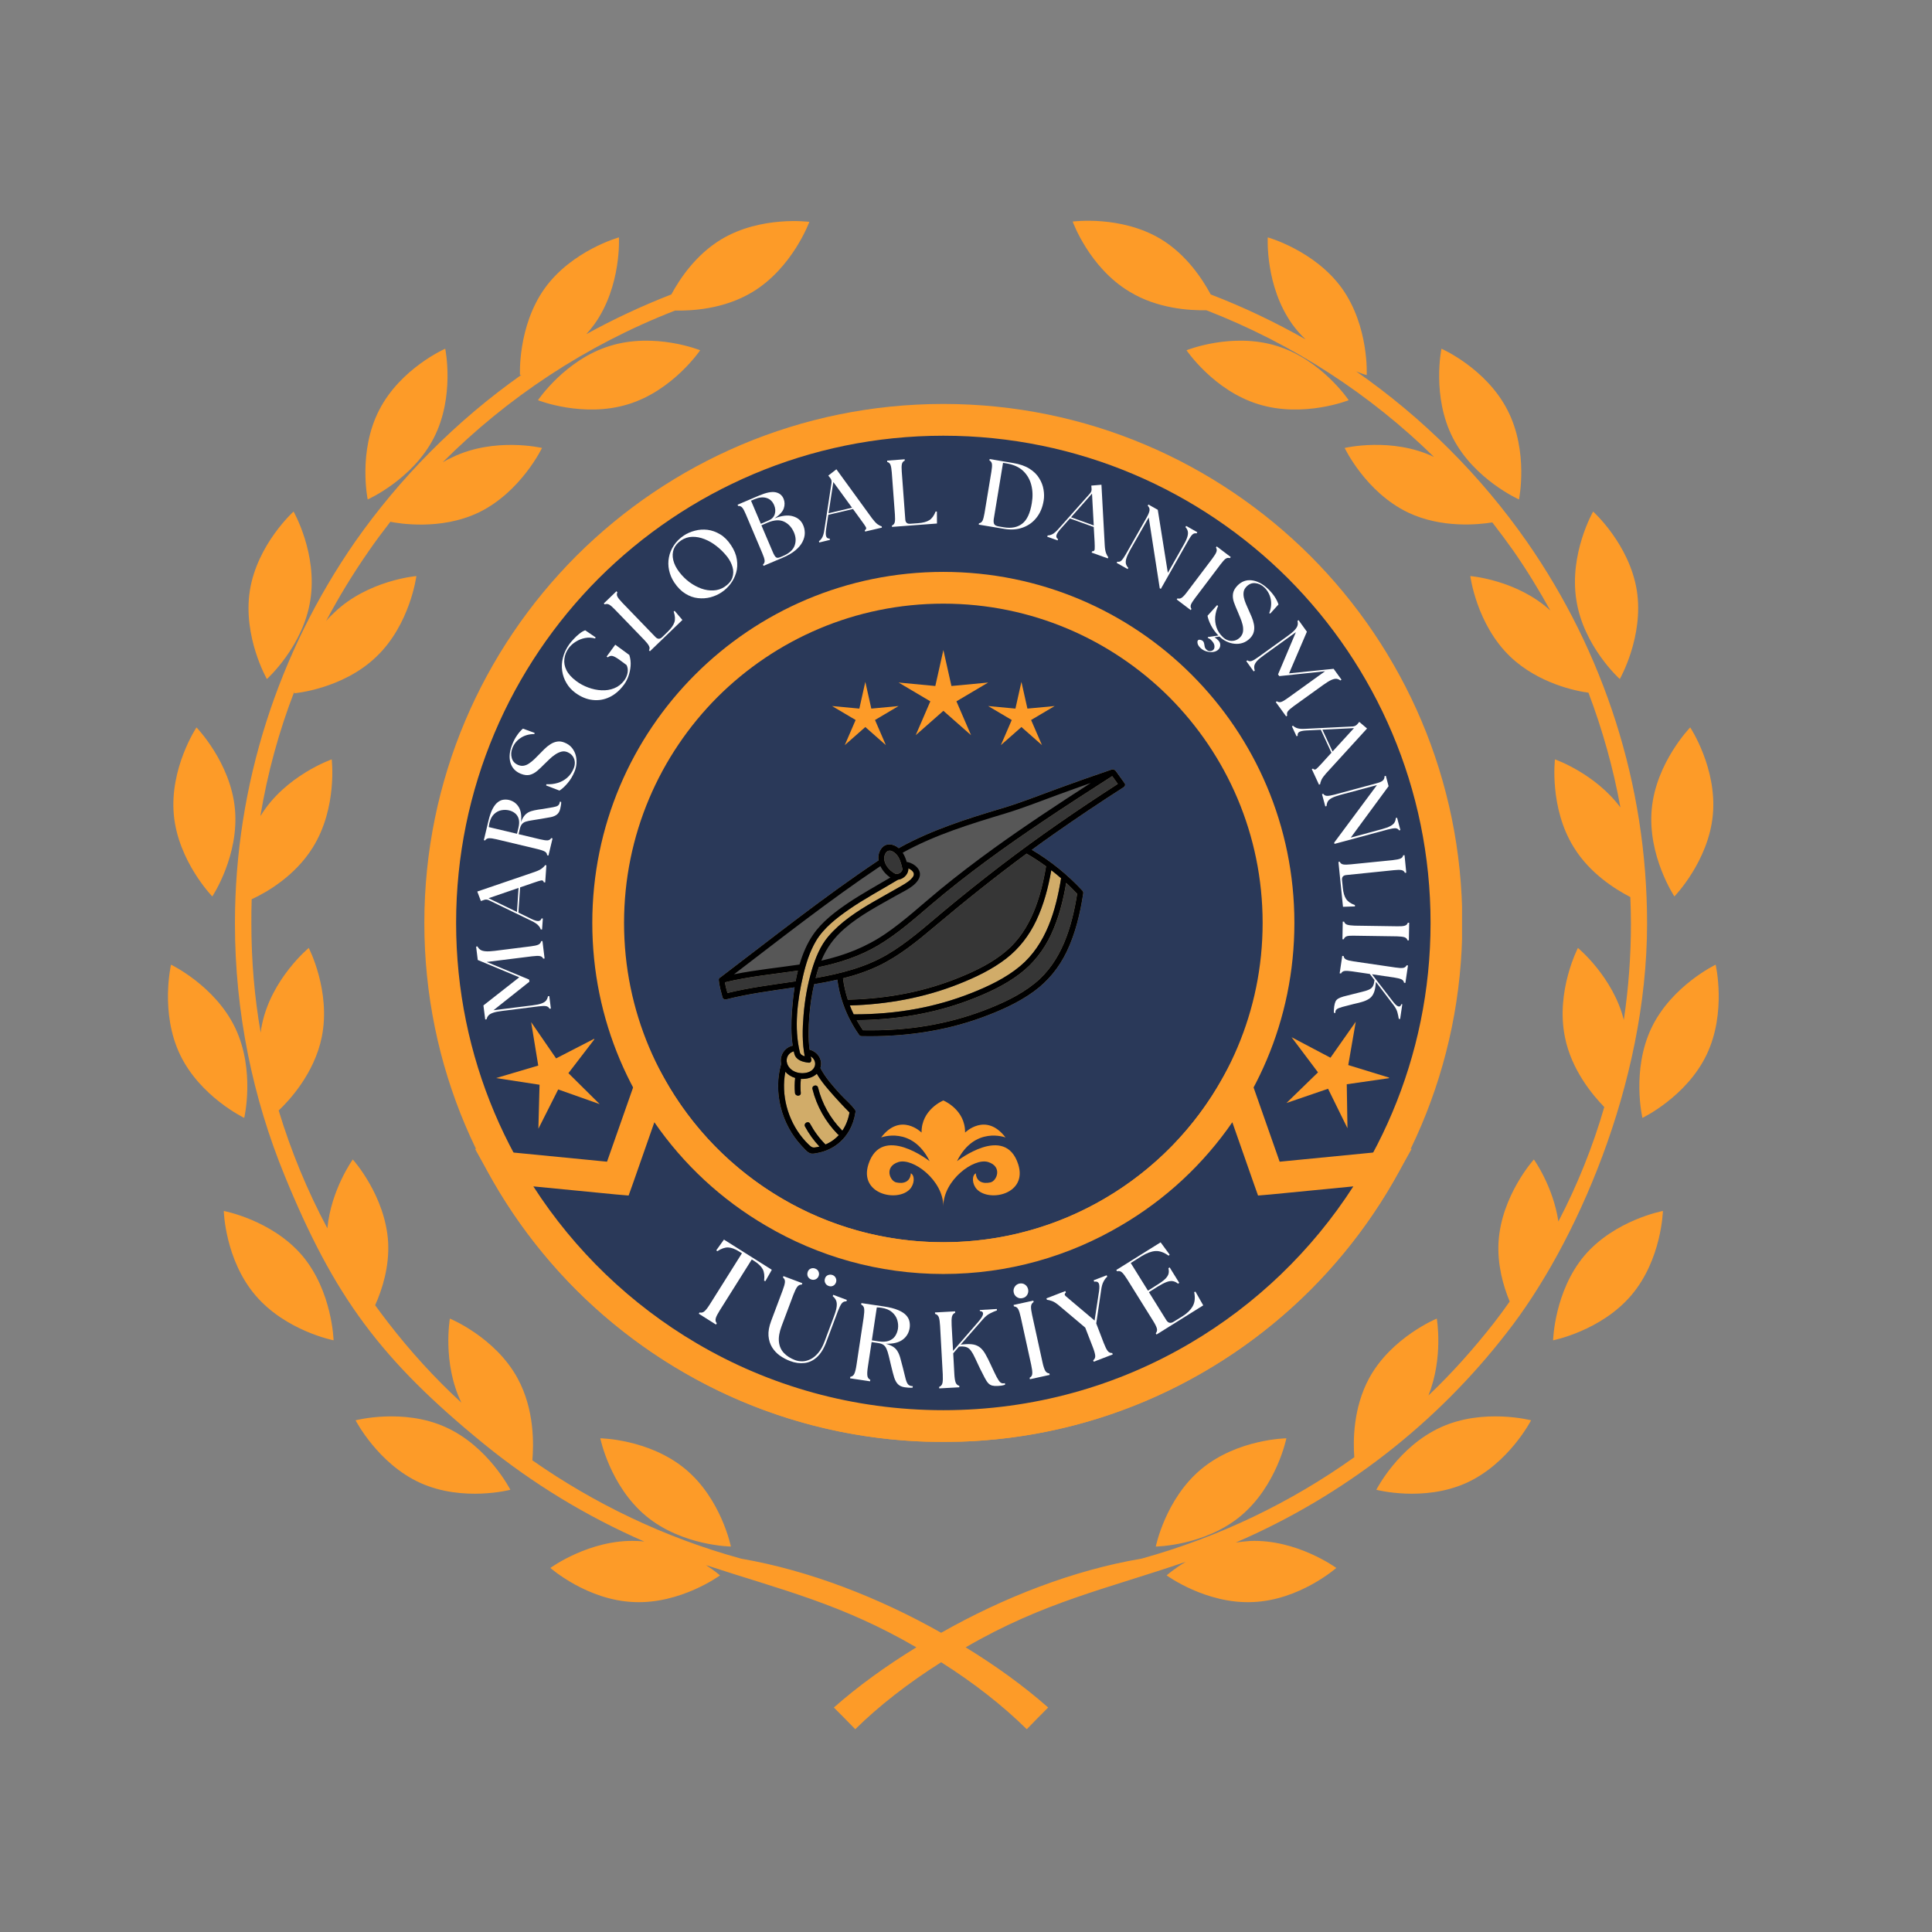 <svg xmlns="http://www.w3.org/2000/svg" xmlns:xlink="http://www.w3.org/1999/xlink" width="512" zoomAndPan="magnify" viewBox="0 0 384 384" height="512" preserveAspectRatio="xMidYMid meet" version="1.0"><rect x="0" y="0" width="384" height="384" fill="#808080" stroke="none"/><defs><g/><clipPath id="afe1b325fa"><path d="M 84.34 80.289 L 290.59 80.289 L 290.59 286.539 L 84.34 286.539 Z M 84.34 80.289 " clip-rule="nonzero"/></clipPath><clipPath id="6f20828ad7"><path d="M 94 208 L 281 208 L 281 286.539 L 94 286.539 Z M 94 208 " clip-rule="nonzero"/></clipPath><clipPath id="1c4926ada8"><path d="M 98 203 L 120 203 L 120 225 L 98 225 Z M 98 203 " clip-rule="nonzero"/></clipPath><clipPath id="c148f13a0c"><path d="M 95.711 207.113 L 115.199 199.289 L 122.746 218.078 L 103.258 225.906 Z M 95.711 207.113 " clip-rule="nonzero"/></clipPath><clipPath id="9da7871db8"><path d="M 95.711 207.113 L 115.199 199.289 L 122.746 218.078 L 103.258 225.906 Z M 95.711 207.113 " clip-rule="nonzero"/></clipPath><clipPath id="d3124fc61c"><path d="M 255 203 L 277 203 L 277 225 L 255 225 Z M 255 203 " clip-rule="nonzero"/></clipPath><clipPath id="3e496a545f"><path d="M 259.652 199.016 L 279.059 207.035 L 271.324 225.75 L 251.918 217.73 Z M 259.652 199.016 " clip-rule="nonzero"/></clipPath><clipPath id="6c089309c5"><path d="M 259.652 199.016 L 279.059 207.035 L 271.324 225.75 L 251.918 217.73 Z M 259.652 199.016 " clip-rule="nonzero"/></clipPath><clipPath id="d75284086e"><path d="M 178.598 129.191 L 196.598 129.191 L 196.598 146.441 L 178.598 146.441 Z M 178.598 129.191 " clip-rule="nonzero"/></clipPath><clipPath id="8bbbde534e"><path d="M 165.375 135.527 L 178.875 135.527 L 178.875 148.277 L 165.375 148.277 Z M 165.375 135.527 " clip-rule="nonzero"/></clipPath><clipPath id="1b0026e408"><path d="M 196.402 135.527 L 209.902 135.527 L 209.902 148.277 L 196.402 148.277 Z M 196.402 135.527 " clip-rule="nonzero"/></clipPath><clipPath id="6a6ac47d79"><path d="M 172 218.73 L 203 218.73 L 203 239.73 L 172 239.73 Z M 172 218.73 " clip-rule="nonzero"/></clipPath><clipPath id="8ac05c5741"><path d="M 141.109 151.289 L 225.859 151.289 L 225.859 230.789 L 141.109 230.789 Z M 141.109 151.289 " clip-rule="nonzero"/></clipPath></defs><path fill="#fd9b28" d="M 140.336 311.086 C 142.062 312.195 143.109 313.121 143.109 313.121 C 143.109 313.121 135.281 318.855 125.973 318.422 C 116.664 318.051 109.391 311.641 109.391 311.641 C 109.391 311.641 117.219 305.91 126.527 306.277 C 127.02 306.277 127.574 306.34 128.07 306.402 C 116.48 301.348 105.812 294.812 96.32 287.105 C 75.668 270.277 66.422 257.699 56.621 233.781 C 50.211 218.184 46.695 201.172 46.695 183.539 C 46.695 155.859 55.387 129.602 70.551 107.715 C 79.492 94.953 90.648 83.672 103.656 74.488 C 103.473 74.551 103.348 74.551 103.348 74.551 C 103.348 74.551 102.855 64.871 108.281 57.289 C 113.707 49.77 123.016 47.18 123.016 47.18 C 123.016 47.18 123.57 56.855 118.145 64.441 C 117.652 65.117 117.094 65.797 116.539 66.414 C 121.902 63.453 127.574 60.801 133.434 58.52 C 135.098 55.438 138.242 50.691 143.297 47.609 C 151.246 42.801 160.863 44.098 160.863 44.098 C 160.863 44.098 157.535 53.219 149.582 58.027 C 143.91 61.48 137.438 61.789 134.172 61.727 C 116.418 68.633 100.82 79.051 88 91.871 C 88.613 91.504 89.23 91.195 89.91 90.887 C 98.293 86.816 107.727 89.035 107.727 89.035 C 107.727 89.035 103.535 97.789 95.148 101.859 C 87.566 105.496 79.121 104.016 77.582 103.707 C 76.102 105.621 74.621 107.594 73.266 109.566 C 70.184 114.004 67.348 118.625 64.82 123.434 C 65.312 122.82 65.867 122.266 66.422 121.77 C 73.141 115.297 82.758 114.496 82.758 114.496 C 82.758 114.496 81.527 124.113 74.805 130.523 C 68.086 136.996 58.469 137.797 58.469 137.797 C 58.469 137.797 58.469 137.613 58.531 137.367 C 55.449 145.32 53.168 153.641 51.75 162.211 C 51.75 162.148 51.812 162.086 51.875 162.027 C 56.742 154.137 65.93 150.93 65.93 150.93 C 65.93 150.93 67.102 160.547 62.168 168.438 C 58.656 174.109 52.984 177.375 50.023 178.73 C 49.961 180.336 49.961 181.938 49.961 183.539 C 49.961 190.938 50.578 198.211 51.812 205.238 C 51.875 204.746 51.934 204.191 52.059 203.699 C 53.906 194.574 61.367 188.41 61.367 188.41 C 61.367 188.41 65.805 196.98 63.957 206.102 C 62.477 213.438 57.359 218.863 55.387 220.715 C 57.852 228.852 61.121 236.742 65.066 244.137 C 65.805 236.434 70.121 230.453 70.121 230.453 C 70.121 230.453 76.594 237.605 77.148 246.914 C 77.395 251.781 75.977 256.281 74.559 259.426 C 75.422 260.598 76.285 261.77 77.148 262.879 C 81.527 268.551 86.395 273.914 91.699 278.785 C 87.875 270.895 89.418 262.078 89.418 262.078 C 89.418 262.078 98.418 265.777 102.855 273.914 C 106.309 280.203 106.062 287.293 105.812 290.25 C 118.145 298.879 132.074 305.602 147.301 309.793 C 160.863 312.133 174.734 317.559 187.062 324.527 C 199.332 317.559 213.324 312.074 226.887 309.793 C 242.422 305.477 256.664 298.574 269.176 289.633 C 268.93 286.43 268.93 279.832 272.137 273.914 C 276.574 265.777 285.574 262.078 285.574 262.078 C 285.574 262.078 286.93 269.844 283.91 277.367 C 288.656 272.867 292.973 267.996 296.98 262.879 C 298.027 261.523 299.074 260.105 300.062 258.688 C 298.766 255.543 297.598 251.414 297.844 246.914 C 298.398 237.605 304.871 230.453 304.871 230.453 C 304.871 230.453 308.691 235.754 309.742 242.781 C 313.5 235.57 316.582 227.926 318.863 220.035 C 316.645 217.754 312.328 212.699 311.035 206.102 C 309.188 196.98 313.625 188.41 313.625 188.41 C 313.625 188.41 320.59 194.145 322.746 202.711 C 323.672 196.484 324.164 190.074 324.164 183.539 C 324.164 181.812 324.105 180.027 324.043 178.301 C 320.961 176.699 315.969 173.555 312.824 168.438 C 307.891 160.547 309.062 150.93 309.062 150.93 C 309.062 150.93 317.016 153.703 322.07 160.484 C 320.652 152.656 318.496 145.012 315.719 137.676 C 313.254 137.367 305.734 135.824 300.184 130.523 C 293.465 124.113 292.234 114.496 292.234 114.496 C 292.234 114.496 301.48 115.234 308.137 121.34 C 305.918 117.332 303.516 113.387 300.863 109.566 C 299.508 107.652 298.09 105.742 296.609 103.832 C 293.961 104.262 286.562 105.062 279.844 101.859 C 271.398 97.789 267.266 89.035 267.266 89.035 C 267.266 89.035 276.637 86.816 285.02 90.824 C 272.383 78.434 257.094 68.387 239.773 61.664 C 236.441 61.727 230.031 61.355 224.484 57.965 C 216.469 53.156 213.203 44.035 213.203 44.035 C 213.203 44.035 222.82 42.738 230.773 47.547 C 235.828 50.629 238.969 55.438 240.637 58.52 C 247.23 61.051 253.52 64.07 259.5 67.461 C 258.574 66.598 257.648 65.551 256.848 64.441 C 251.422 56.855 251.977 47.18 251.977 47.18 C 251.977 47.18 261.285 49.77 266.711 57.289 C 272.137 64.871 271.645 74.551 271.645 74.551 C 271.645 74.551 270.84 74.363 269.547 73.809 C 282.926 83.117 294.391 94.645 303.516 107.715 C 318.742 129.602 327.371 155.859 327.371 183.539 C 327.371 215.535 313.008 247.652 299.508 264.852 C 285.637 282.789 267.203 297.277 245.629 306.586 C 246.555 306.465 247.477 306.34 248.465 306.277 C 257.773 305.91 265.602 311.641 265.602 311.641 C 265.602 311.641 258.328 318.051 249.02 318.422 C 239.711 318.855 231.883 313.121 231.883 313.121 C 231.883 313.121 233.301 311.828 235.703 310.41 C 220.105 315.773 207.531 318.359 191.934 327.422 C 197.977 331.121 203.586 335.191 208.332 339.383 C 206.914 340.801 205.496 342.219 204.078 343.699 C 199.395 339.074 193.598 334.512 187.062 330.383 C 180.531 334.512 174.672 339.074 169.988 343.699 C 168.57 342.219 167.152 340.801 165.734 339.383 C 170.48 335.191 176.09 331.121 182.133 327.422 C 167.152 318.73 155.562 316.078 140.336 311.086 Z M 136.207 291.977 C 143.355 297.895 145.27 307.387 145.27 307.387 C 145.27 307.387 135.59 307.266 128.438 301.348 C 121.227 295.367 119.316 285.875 119.316 285.875 C 119.316 285.875 128.992 285.996 136.207 291.977 Z M 83.559 294.75 C 92.066 298.574 101.438 296.105 101.438 296.105 C 101.438 296.105 97.062 287.477 88.555 283.652 C 80.109 279.832 70.676 282.297 70.676 282.297 C 70.676 282.297 75.113 290.93 83.559 294.75 Z M 35.785 209.617 C 39.793 218 48.543 222.191 48.543 222.191 C 48.543 222.191 50.766 212.762 46.758 204.316 C 42.75 195.93 33.996 191.738 33.996 191.738 C 33.996 191.738 31.777 201.234 35.785 209.617 Z M 34.551 161.965 C 35.414 171.211 42.195 178.176 42.195 178.176 C 42.195 178.176 47.559 170.102 46.695 160.793 C 45.832 151.547 39.051 144.578 39.051 144.578 C 39.051 144.578 33.688 152.656 34.551 161.965 Z M 49.656 117.395 C 48.238 126.578 53.047 134.965 53.047 134.965 C 53.047 134.965 60.258 128.488 61.676 119.305 C 63.156 110.059 58.348 101.676 58.348 101.676 C 58.348 101.676 51.133 108.148 49.656 117.395 Z M 75.359 81.516 C 71.109 89.777 73.082 99.27 73.082 99.27 C 73.082 99.27 81.957 95.324 86.211 87.062 C 90.465 78.805 88.492 69.309 88.492 69.309 C 88.492 69.309 79.613 73.191 75.359 81.516 Z M 124.863 80.344 C 115.926 83.117 106.926 79.543 106.926 79.543 C 106.926 79.543 112.348 71.469 121.227 68.754 C 130.164 65.98 139.164 69.617 139.164 69.617 C 139.164 69.617 133.738 77.633 124.863 80.344 Z M 50.766 257.453 C 56.805 264.543 66.301 266.395 66.301 266.395 C 66.301 266.395 66.051 256.652 60.074 249.562 C 54.031 242.473 44.477 240.688 44.477 240.688 C 44.477 240.688 44.723 250.363 50.766 257.453 Z M 238.785 291.977 C 231.633 297.895 229.723 307.387 229.723 307.387 C 229.723 307.387 239.402 307.266 246.555 301.348 C 253.766 295.367 255.676 285.875 255.676 285.875 C 255.676 285.875 246 285.996 238.785 291.977 Z M 324.227 257.453 C 318.188 264.543 308.691 266.395 308.691 266.395 C 308.691 266.395 308.938 256.652 314.918 249.562 C 320.961 242.473 330.516 240.688 330.516 240.688 C 330.516 240.688 330.27 250.363 324.227 257.453 Z M 339.207 209.617 C 335.199 218 326.445 222.191 326.445 222.191 C 326.445 222.191 324.227 212.762 328.234 204.316 C 332.242 195.93 340.996 191.738 340.996 191.738 C 340.996 191.738 343.215 201.234 339.207 209.617 Z M 340.441 161.965 C 339.578 171.211 332.797 178.176 332.797 178.176 C 332.797 178.176 327.434 170.102 328.297 160.793 C 329.16 151.547 335.941 144.578 335.941 144.578 C 335.941 144.578 341.305 152.656 340.441 161.965 Z M 325.336 117.395 C 326.754 126.578 321.945 134.965 321.945 134.965 C 321.945 134.965 314.734 128.488 313.316 119.305 C 311.836 110.059 316.645 101.676 316.645 101.676 C 316.645 101.676 323.859 108.148 325.336 117.395 Z M 299.629 81.516 C 303.883 89.777 301.91 99.27 301.91 99.27 C 301.91 99.27 293.035 95.324 288.781 87.062 C 284.527 78.805 286.5 69.309 286.5 69.309 C 286.5 69.309 295.375 73.191 299.629 81.516 Z M 250.129 80.344 C 259.066 83.117 268.066 79.543 268.066 79.543 C 268.066 79.543 262.645 71.469 253.766 68.754 C 244.828 65.98 235.828 69.617 235.828 69.617 C 235.828 69.617 241.25 77.633 250.129 80.344 Z M 291.43 294.75 C 282.926 298.574 273.555 296.105 273.555 296.105 C 273.555 296.105 277.93 287.477 286.438 283.652 C 294.883 279.832 304.316 282.297 304.316 282.297 C 304.316 282.297 299.879 290.93 291.43 294.75 Z M 291.43 294.75 " fill-opacity="1" fill-rule="nonzero"/><path fill="#2a3959" d="M 287.516 183.441 C 287.516 185.078 287.473 186.715 287.395 188.352 C 287.312 189.984 287.191 191.617 287.031 193.246 C 286.871 194.875 286.672 196.5 286.434 198.117 C 286.191 199.738 285.91 201.352 285.594 202.957 C 285.273 204.562 284.914 206.156 284.516 207.746 C 284.121 209.332 283.684 210.91 283.207 212.477 C 282.734 214.043 282.219 215.598 281.668 217.137 C 281.117 218.68 280.527 220.207 279.902 221.719 C 279.273 223.23 278.613 224.727 277.91 226.207 C 277.211 227.688 276.477 229.148 275.703 230.59 C 274.934 232.035 274.125 233.457 273.285 234.863 C 272.441 236.266 271.566 237.648 270.66 239.012 C 269.75 240.371 268.805 241.707 267.832 243.023 C 266.855 244.34 265.852 245.629 264.812 246.895 C 263.773 248.16 262.703 249.398 261.605 250.609 C 260.504 251.824 259.379 253.008 258.219 254.168 C 257.062 255.324 255.879 256.453 254.664 257.551 C 253.453 258.652 252.211 259.719 250.945 260.758 C 249.684 261.797 248.391 262.805 247.078 263.777 C 245.762 264.754 244.426 265.695 243.062 266.605 C 241.703 267.516 240.32 268.391 238.914 269.23 C 237.512 270.074 236.09 270.879 234.645 271.652 C 233.199 272.422 231.738 273.16 230.258 273.859 C 228.781 274.559 227.285 275.223 225.77 275.848 C 224.258 276.473 222.73 277.062 221.191 277.613 C 219.648 278.164 218.098 278.68 216.531 279.156 C 214.965 279.629 213.387 280.066 211.797 280.465 C 210.211 280.863 208.613 281.219 207.008 281.539 C 205.402 281.859 203.789 282.137 202.172 282.379 C 200.551 282.617 198.93 282.82 197.301 282.98 C 195.672 283.141 194.039 283.262 192.402 283.34 C 190.77 283.422 189.133 283.461 187.496 283.461 C 185.859 283.461 184.223 283.422 182.59 283.34 C 180.953 283.262 179.32 283.141 177.691 282.98 C 176.062 282.82 174.441 282.617 172.82 282.379 C 171.199 282.137 169.59 281.859 167.984 281.539 C 166.379 281.219 164.781 280.863 163.195 280.465 C 161.605 280.066 160.027 279.629 158.461 279.156 C 156.895 278.68 155.344 278.164 153.801 277.613 C 152.258 277.062 150.734 276.473 149.219 275.848 C 147.707 275.223 146.211 274.559 144.734 273.859 C 143.254 273.16 141.793 272.422 140.348 271.652 C 138.902 270.879 137.48 270.074 136.078 269.23 C 134.672 268.391 133.289 267.516 131.93 266.605 C 130.566 265.695 129.23 264.754 127.914 263.777 C 126.602 262.805 125.309 261.797 124.047 260.758 C 122.781 259.719 121.539 258.652 120.328 257.551 C 119.113 256.453 117.93 255.324 116.773 254.168 C 115.613 253.008 114.488 251.824 113.387 250.609 C 112.289 249.398 111.219 248.16 110.18 246.895 C 109.141 245.629 108.137 244.34 107.16 243.023 C 106.184 241.707 105.242 240.371 104.332 239.012 C 103.426 237.648 102.551 236.266 101.707 234.863 C 100.867 233.457 100.059 232.035 99.289 230.59 C 98.516 229.148 97.781 227.688 97.082 226.207 C 96.379 224.727 95.719 223.23 95.09 221.719 C 94.465 220.207 93.875 218.68 93.324 217.137 C 92.773 215.598 92.258 214.043 91.785 212.477 C 91.309 210.91 90.871 209.332 90.477 207.746 C 90.078 206.156 89.719 204.562 89.398 202.957 C 89.082 201.352 88.801 199.738 88.559 198.117 C 88.32 196.5 88.121 194.875 87.961 193.246 C 87.797 191.617 87.68 189.984 87.598 188.352 C 87.52 186.715 87.477 185.078 87.477 183.441 C 87.477 181.805 87.52 180.172 87.598 178.535 C 87.68 176.898 87.797 175.27 87.961 173.641 C 88.121 172.012 88.32 170.387 88.559 168.766 C 88.801 167.148 89.082 165.535 89.398 163.93 C 89.719 162.324 90.078 160.727 90.477 159.141 C 90.871 157.551 91.309 155.977 91.785 154.41 C 92.258 152.844 92.773 151.289 93.324 149.746 C 93.875 148.207 94.465 146.68 95.09 145.168 C 95.719 143.656 96.379 142.16 97.082 140.68 C 97.781 139.199 98.516 137.738 99.289 136.293 C 100.059 134.852 100.867 133.426 101.707 132.023 C 102.551 130.617 103.426 129.238 104.332 127.875 C 105.242 126.516 106.184 125.176 107.16 123.863 C 108.137 122.547 109.141 121.258 110.18 119.992 C 111.219 118.727 112.289 117.488 113.387 116.273 C 114.488 115.062 115.613 113.875 116.773 112.719 C 117.93 111.562 119.113 110.434 120.328 109.332 C 121.539 108.234 122.781 107.164 124.047 106.129 C 125.309 105.09 126.602 104.082 127.914 103.105 C 129.23 102.133 130.566 101.191 131.93 100.281 C 133.289 99.371 134.672 98.496 136.078 97.652 C 137.48 96.812 138.902 96.008 140.348 95.234 C 141.793 94.461 143.254 93.727 144.734 93.027 C 146.211 92.328 147.707 91.664 149.219 91.039 C 150.734 90.41 152.258 89.824 153.801 89.27 C 155.344 88.719 156.895 88.207 158.461 87.73 C 160.027 87.258 161.605 86.82 163.195 86.422 C 164.781 86.023 166.379 85.664 167.984 85.348 C 169.59 85.027 171.199 84.746 172.82 84.508 C 174.441 84.266 176.062 84.066 177.691 83.906 C 179.32 83.746 180.953 83.625 182.59 83.543 C 184.223 83.465 185.859 83.426 187.496 83.426 C 189.133 83.426 190.77 83.465 192.402 83.543 C 194.039 83.625 195.672 83.746 197.301 83.906 C 198.93 84.066 200.551 84.266 202.172 84.508 C 203.789 84.746 205.402 85.027 207.008 85.348 C 208.613 85.664 210.211 86.023 211.797 86.422 C 213.387 86.82 214.965 87.258 216.531 87.73 C 218.098 88.207 219.648 88.719 221.191 89.27 C 222.73 89.824 224.258 90.41 225.77 91.039 C 227.285 91.664 228.781 92.328 230.258 93.027 C 231.738 93.727 233.199 94.461 234.645 95.234 C 236.09 96.008 237.512 96.812 238.914 97.652 C 240.32 98.496 241.703 99.371 243.062 100.281 C 244.426 101.191 245.762 102.133 247.078 103.105 C 248.391 104.082 249.684 105.09 250.945 106.129 C 252.211 107.164 253.453 108.234 254.664 109.332 C 255.879 110.434 257.062 111.562 258.219 112.719 C 259.379 113.875 260.504 115.062 261.605 116.273 C 262.703 117.488 263.773 118.727 264.812 119.992 C 265.852 121.258 266.855 122.547 267.832 123.863 C 268.809 125.176 269.75 126.516 270.66 127.875 C 271.566 129.238 272.441 130.617 273.285 132.023 C 274.125 133.426 274.934 134.852 275.703 136.293 C 276.477 137.738 277.211 139.199 277.91 140.68 C 278.613 142.16 279.273 143.656 279.902 145.168 C 280.527 146.68 281.117 148.207 281.668 149.746 C 282.219 151.289 282.734 152.844 283.207 154.41 C 283.684 155.977 284.121 157.551 284.516 159.141 C 284.914 160.727 285.273 162.324 285.594 163.93 C 285.91 165.535 286.191 167.148 286.434 168.766 C 286.672 170.387 286.871 172.012 287.031 173.641 C 287.191 175.27 287.312 176.898 287.395 178.535 C 287.473 180.172 287.516 181.805 287.516 183.441 Z M 287.516 183.441 " fill-opacity="1" fill-rule="nonzero"/><g clip-path="url(#afe1b325fa)"><path fill="#fd9b28" d="M 187.496 80.289 C 215.965 80.289 241.754 91.84 260.445 110.492 C 279.098 129.184 290.648 154.973 290.648 183.441 C 290.648 211.914 279.098 237.703 260.445 256.395 C 241.754 275.043 215.965 286.598 187.496 286.598 C 159.027 286.598 133.238 275.043 114.547 256.395 C 95.895 237.703 84.34 211.914 84.34 183.441 C 84.34 154.973 95.895 129.184 114.547 110.492 C 133.238 91.84 159.027 80.289 187.496 80.289 Z M 255.992 114.949 C 238.453 97.453 214.234 86.602 187.496 86.602 C 160.758 86.602 136.539 97.453 119 114.949 C 101.508 132.484 90.656 156.707 90.656 183.441 C 90.656 210.18 101.508 234.402 119 251.938 C 136.539 269.434 160.758 280.285 187.496 280.285 C 214.234 280.285 238.453 269.434 255.992 251.938 C 273.484 234.402 284.336 210.18 284.336 183.441 C 284.336 156.707 273.484 132.484 255.992 114.949 Z M 255.992 114.949 " fill-opacity="1" fill-rule="nonzero"/></g><path fill="#2a3959" d="M 254.094 183.441 C 254.094 184.531 254.066 185.621 254.012 186.711 C 253.957 187.801 253.879 188.887 253.773 189.969 C 253.664 191.055 253.531 192.137 253.371 193.215 C 253.211 194.293 253.027 195.367 252.812 196.434 C 252.602 197.504 252.363 198.566 252.098 199.625 C 251.832 200.68 251.543 201.73 251.227 202.773 C 250.91 203.816 250.566 204.852 250.199 205.879 C 249.832 206.906 249.441 207.922 249.023 208.93 C 248.605 209.934 248.164 210.93 247.699 211.918 C 247.234 212.902 246.742 213.875 246.23 214.836 C 245.715 215.797 245.18 216.746 244.617 217.68 C 244.059 218.613 243.473 219.535 242.867 220.441 C 242.262 221.348 241.637 222.238 240.988 223.113 C 240.336 223.988 239.668 224.848 238.977 225.691 C 238.285 226.535 237.574 227.359 236.84 228.168 C 236.109 228.973 235.359 229.762 234.586 230.535 C 233.816 231.305 233.027 232.055 232.219 232.789 C 231.41 233.52 230.586 234.23 229.746 234.922 C 228.902 235.613 228.043 236.285 227.168 236.934 C 226.293 237.582 225.402 238.211 224.496 238.816 C 223.59 239.422 222.668 240.004 221.734 240.562 C 220.797 241.125 219.852 241.66 218.891 242.176 C 217.93 242.688 216.953 243.18 215.969 243.645 C 214.984 244.109 213.988 244.551 212.98 244.969 C 211.973 245.387 210.957 245.777 209.934 246.145 C 208.906 246.512 207.871 246.855 206.828 247.172 C 205.785 247.488 204.734 247.777 203.676 248.043 C 202.621 248.309 201.559 248.547 200.488 248.758 C 199.418 248.973 198.348 249.16 197.27 249.316 C 196.191 249.477 195.109 249.613 194.023 249.719 C 192.938 249.824 191.852 249.906 190.766 249.957 C 189.676 250.012 188.586 250.039 187.496 250.039 C 186.406 250.039 185.316 250.012 184.227 249.957 C 183.141 249.906 182.055 249.824 180.969 249.719 C 179.883 249.613 178.801 249.477 177.723 249.316 C 176.645 249.16 175.574 248.973 174.504 248.758 C 173.434 248.547 172.371 248.309 171.312 248.043 C 170.258 247.777 169.207 247.488 168.164 247.172 C 167.121 246.855 166.086 246.512 165.059 246.145 C 164.035 245.777 163.02 245.387 162.012 244.969 C 161.004 244.551 160.008 244.109 159.023 243.645 C 158.039 243.18 157.062 242.688 156.102 242.176 C 155.141 241.66 154.195 241.125 153.258 240.562 C 152.324 240.004 151.402 239.422 150.496 238.816 C 149.59 238.211 148.699 237.582 147.824 236.934 C 146.949 236.285 146.09 235.613 145.246 234.922 C 144.406 234.23 143.582 233.52 142.773 232.789 C 141.965 232.055 141.176 231.305 140.406 230.535 C 139.633 229.762 138.883 228.973 138.152 228.168 C 137.418 227.359 136.707 226.535 136.016 225.691 C 135.324 224.848 134.656 223.988 134.004 223.113 C 133.355 222.238 132.73 221.348 132.125 220.441 C 131.52 219.535 130.934 218.613 130.375 217.68 C 129.812 216.746 129.277 215.797 128.762 214.836 C 128.25 213.875 127.758 212.902 127.293 211.918 C 126.828 210.93 126.387 209.934 125.969 208.93 C 125.551 207.922 125.16 206.906 124.793 205.879 C 124.426 204.852 124.082 203.816 123.766 202.773 C 123.449 201.73 123.16 200.68 122.895 199.625 C 122.629 198.566 122.391 197.504 122.18 196.434 C 121.965 195.367 121.781 194.293 121.621 193.215 C 121.461 192.137 121.328 191.055 121.219 189.969 C 121.113 188.887 121.035 187.801 120.98 186.711 C 120.926 185.621 120.898 184.531 120.898 183.441 C 120.898 182.352 120.926 181.262 120.98 180.176 C 121.035 179.086 121.113 178 121.219 176.914 C 121.328 175.832 121.461 174.75 121.621 173.672 C 121.781 172.594 121.965 171.52 122.18 170.449 C 122.391 169.383 122.629 168.316 122.895 167.262 C 123.16 166.203 123.449 165.152 123.766 164.109 C 124.082 163.066 124.426 162.035 124.793 161.008 C 125.16 159.98 125.551 158.965 125.969 157.957 C 126.387 156.949 126.828 155.953 127.293 154.969 C 127.758 153.984 128.25 153.012 128.762 152.051 C 129.277 151.09 129.812 150.141 130.375 149.207 C 130.934 148.27 131.52 147.352 132.125 146.445 C 132.73 145.539 133.355 144.648 134.004 143.77 C 134.656 142.895 135.324 142.035 136.016 141.195 C 136.707 140.352 137.418 139.527 138.152 138.719 C 138.883 137.91 139.633 137.121 140.406 136.352 C 141.176 135.582 141.965 134.828 142.773 134.098 C 143.582 133.367 144.406 132.656 145.246 131.965 C 146.09 131.273 146.949 130.602 147.824 129.953 C 148.699 129.301 149.59 128.676 150.496 128.07 C 151.402 127.465 152.324 126.883 153.258 126.32 C 154.195 125.762 155.141 125.223 156.102 124.711 C 157.062 124.195 158.039 123.707 159.023 123.242 C 160.008 122.773 161.004 122.332 162.012 121.914 C 163.02 121.5 164.035 121.105 165.059 120.738 C 166.086 120.371 167.121 120.031 168.164 119.715 C 169.207 119.398 170.258 119.105 171.312 118.844 C 172.371 118.578 173.434 118.34 174.504 118.125 C 175.574 117.914 176.645 117.727 177.723 117.566 C 178.801 117.406 179.883 117.273 180.969 117.168 C 182.055 117.059 183.141 116.98 184.227 116.926 C 185.316 116.875 186.406 116.848 187.496 116.848 C 188.586 116.848 189.676 116.875 190.766 116.926 C 191.852 116.98 192.938 117.059 194.023 117.168 C 195.109 117.273 196.191 117.406 197.27 117.566 C 198.348 117.727 199.418 117.914 200.488 118.125 C 201.559 118.34 202.621 118.578 203.676 118.844 C 204.734 119.105 205.785 119.398 206.828 119.715 C 207.871 120.031 208.906 120.371 209.934 120.738 C 210.957 121.105 211.973 121.5 212.98 121.914 C 213.988 122.332 214.984 122.773 215.969 123.242 C 216.953 123.707 217.93 124.195 218.891 124.711 C 219.852 125.223 220.797 125.762 221.734 126.32 C 222.668 126.883 223.59 127.465 224.496 128.07 C 225.402 128.676 226.293 129.301 227.168 129.953 C 228.043 130.602 228.902 131.273 229.746 131.965 C 230.586 132.656 231.41 133.367 232.219 134.098 C 233.027 134.828 233.816 135.582 234.586 136.352 C 235.359 137.121 236.109 137.91 236.84 138.719 C 237.574 139.527 238.285 140.352 238.977 141.195 C 239.668 142.035 240.336 142.895 240.988 143.77 C 241.637 144.648 242.262 145.539 242.867 146.445 C 243.473 147.352 244.059 148.27 244.617 149.207 C 245.18 150.141 245.715 151.09 246.23 152.051 C 246.742 153.012 247.234 153.984 247.699 154.969 C 248.164 155.953 248.605 156.949 249.023 157.957 C 249.441 158.965 249.832 159.98 250.199 161.008 C 250.566 162.035 250.91 163.066 251.227 164.109 C 251.543 165.152 251.832 166.203 252.098 167.262 C 252.363 168.316 252.602 169.383 252.812 170.449 C 253.027 171.52 253.211 172.594 253.371 173.672 C 253.531 174.75 253.664 175.832 253.773 176.914 C 253.879 178 253.957 179.086 254.012 180.176 C 254.066 181.262 254.094 182.352 254.094 183.441 Z M 254.094 183.441 " fill-opacity="1" fill-rule="nonzero"/><path fill="#fd9b28" d="M 187.496 113.668 C 206.766 113.668 224.219 121.469 236.844 134.094 C 249.473 146.719 257.27 164.172 257.27 183.441 C 257.27 202.711 249.473 220.164 236.844 232.793 C 224.219 245.418 206.766 253.215 187.496 253.215 C 168.227 253.215 150.773 245.418 138.148 232.793 C 125.52 220.164 117.723 202.711 117.723 183.441 C 117.723 164.172 125.52 146.719 138.148 134.094 C 150.773 121.469 168.227 113.668 187.496 113.668 Z M 232.391 138.551 C 220.875 127.078 205.031 119.98 187.496 119.98 C 169.961 119.98 154.117 127.078 142.602 138.551 C 131.133 150.062 124.035 165.906 124.035 183.441 C 124.035 200.98 131.133 216.824 142.602 228.336 C 154.117 239.805 169.961 246.902 187.496 246.902 C 205.031 246.902 220.875 239.805 232.391 228.336 C 243.859 216.824 250.957 200.98 250.957 183.441 C 250.957 165.906 243.859 150.062 232.391 138.551 Z M 232.391 138.551 " fill-opacity="1" fill-rule="nonzero"/><path fill="#2a3959" d="M 187.496 250.039 C 162.449 250.039 140.664 236.258 129.277 215.832 L 122.797 234.277 L 100.105 232.051 C 117.188 262.707 149.906 283.461 187.496 283.461 C 225.086 283.461 257.805 262.707 274.887 232.051 L 252.195 234.277 L 245.715 215.832 C 234.328 236.258 212.543 250.039 187.496 250.039 Z M 187.496 250.039 " fill-opacity="1" fill-rule="evenodd"/><g clip-path="url(#6f20828ad7)"><path fill="#fd9b28" d="M 187.496 253.215 C 174.621 253.215 162.574 249.711 152.219 243.602 C 143.387 238.445 135.836 231.43 130.059 223.055 L 125.77 235.309 L 124.941 237.621 L 122.508 237.414 L 106.004 235.805 C 114.215 248.555 125.355 259.281 138.477 266.996 C 152.836 275.457 169.59 280.285 187.496 280.285 C 205.402 280.285 222.156 275.457 236.516 266.996 C 249.637 259.281 260.777 248.555 268.988 235.805 L 252.484 237.414 L 250.047 237.621 L 249.223 235.309 L 244.934 223.055 C 239.156 231.43 231.605 238.445 222.773 243.602 C 212.418 249.711 200.371 253.215 187.496 253.215 Z M 155.395 238.195 C 164.801 243.727 175.777 246.902 187.496 246.902 C 199.215 246.902 210.191 243.727 219.598 238.195 C 229.375 232.461 237.465 224.211 242.992 214.305 L 246.375 208.199 L 248.688 214.801 L 254.34 230.895 L 274.598 228.914 L 280.582 228.336 L 277.652 233.574 C 268.699 249.668 255.535 263.117 239.691 272.402 C 224.383 281.438 206.52 286.598 187.496 286.598 C 168.473 286.598 150.609 281.438 135.301 272.402 C 119.457 263.117 106.293 249.668 97.34 233.574 L 94.41 228.336 L 100.391 228.914 L 120.652 230.895 L 126.305 214.801 L 128.617 208.199 L 132 214.305 C 137.527 224.211 145.617 232.461 155.395 238.195 Z M 155.395 238.195 " fill-opacity="1" fill-rule="nonzero"/></g><g clip-path="url(#1c4926ada8)"><g clip-path="url(#c148f13a0c)"><g clip-path="url(#9da7871db8)"><path fill="#fd9b28" d="M 105.57 203.156 L 110.527 210.363 L 118.301 206.359 L 112.977 213.297 L 119.188 219.453 L 110.945 216.535 L 107.008 224.344 L 107.238 215.602 L 98.594 214.273 L 106.98 211.789 L 105.57 203.156 " fill-opacity="1" fill-rule="evenodd"/></g></g></g><g clip-path="url(#d3124fc61c)"><g clip-path="url(#3e496a545f)"><g clip-path="url(#6c089309c5)"><path fill="#fd9b28" d="M 269.469 203.074 L 267.977 211.691 L 276.336 214.258 L 267.68 215.504 L 267.82 224.246 L 263.961 216.398 L 255.691 219.234 L 261.961 213.141 L 256.707 206.148 L 264.441 210.23 L 269.469 203.074 " fill-opacity="1" fill-rule="evenodd"/></g></g></g><g fill="#ffffff" fill-opacity="1"><g transform="translate(109.584, 201.259)"><g><path d="M -0.094 -0.797 L -0.359 -0.766 C -0.504 -1.055 -0.738 -1.227 -1.062 -1.281 C -1.383 -1.332 -1.883 -1.316 -2.562 -1.234 L -9.781 -0.328 C -10.551 -0.234 -11.145 -0.113 -11.562 0.031 C -11.988 0.176 -12.297 0.352 -12.484 0.562 C -12.68 0.77 -12.812 1.023 -12.875 1.328 L -13.141 1.375 L -13.5 -1.422 L -6.375 -7.016 L -14.625 -10.453 L -14.953 -13.109 L -14.688 -13.156 C -14.539 -12.875 -14.348 -12.648 -14.109 -12.484 C -13.879 -12.328 -13.539 -12.227 -13.094 -12.188 C -12.656 -12.145 -12.051 -12.172 -11.281 -12.266 L -4.062 -13.172 C -3.383 -13.254 -2.895 -13.363 -2.594 -13.5 C -2.289 -13.633 -2.102 -13.863 -2.031 -14.188 L -1.766 -14.219 L -1.344 -10.75 L -1.609 -10.719 C -1.742 -11.008 -1.973 -11.18 -2.297 -11.234 C -2.629 -11.285 -3.133 -11.27 -3.812 -11.188 L -12.859 -10.062 L -4.422 -6.562 L -4.359 -6.141 L -11.5 -0.469 L -3.734 -1.438 C -2.973 -1.531 -2.379 -1.656 -1.953 -1.812 C -1.523 -1.969 -1.219 -2.164 -1.031 -2.406 C -0.852 -2.645 -0.734 -2.926 -0.672 -3.25 L -0.406 -3.281 Z M -0.094 -0.797 "/></g></g></g><g fill="#ffffff" fill-opacity="1"><g transform="translate(107.77, 184.355)"><g><path d="M -0.031 0.391 L -0.297 0.375 C -0.379 0.082 -0.555 -0.195 -0.828 -0.469 C -1.098 -0.75 -1.535 -1.035 -2.141 -1.328 L -10.625 -5.438 C -10.969 -5.594 -11.312 -5.598 -11.656 -5.453 L -12.188 -5.266 L -12.906 -7.156 L -1.469 -11.062 C -0.832 -11.289 -0.363 -11.52 -0.062 -11.75 C 0.238 -11.977 0.445 -12.191 0.562 -12.391 L 0.828 -12.375 L 0.594 -8.969 L 0.328 -8.984 C 0.242 -9.305 0.055 -9.43 -0.234 -9.359 C -0.523 -9.297 -0.984 -9.156 -1.609 -8.938 L -4.391 -7.984 L -4.734 -2.969 L -2.109 -1.688 C -1.504 -1.395 -1.047 -1.266 -0.734 -1.297 C -0.43 -1.328 -0.234 -1.5 -0.141 -1.812 L 0.125 -1.797 Z M -5.016 -3.094 L -4.703 -7.875 L -10.672 -5.828 Z M -5.016 -3.094 "/></g></g></g><g fill="#ffffff" fill-opacity="1"><g transform="translate(108.807, 170.906)"><g><path d="M 2.547 -10.172 C 2.43 -9.672 2.223 -9.297 1.922 -9.047 C 1.629 -8.797 1.223 -8.613 0.703 -8.5 C 0.18 -8.395 -0.469 -8.281 -1.25 -8.156 C -1.977 -8.031 -2.594 -7.93 -3.094 -7.859 C -3.594 -7.785 -4 -7.695 -4.312 -7.594 C -4.633 -7.488 -4.883 -7.328 -5.062 -7.109 C -5.238 -6.898 -5.379 -6.594 -5.484 -6.188 L -5.734 -5.109 L -1.484 -4.094 C -0.828 -3.938 -0.332 -3.863 0 -3.875 C 0.332 -3.895 0.582 -4.047 0.75 -4.328 L 1.016 -4.266 L 0.203 -0.859 L -0.062 -0.922 C -0.082 -1.254 -0.238 -1.5 -0.531 -1.656 C -0.82 -1.82 -1.297 -1.984 -1.953 -2.141 L -10.141 -4.094 C -10.797 -4.25 -11.289 -4.316 -11.625 -4.297 C -11.957 -4.285 -12.211 -4.141 -12.391 -3.859 L -12.641 -3.922 L -11.719 -7.781 C -11.477 -8.781 -11.203 -9.57 -10.891 -10.156 C -10.578 -10.75 -10.238 -11.18 -9.875 -11.453 C -9.52 -11.734 -9.148 -11.898 -8.766 -11.953 C -8.379 -12.004 -8.004 -11.988 -7.641 -11.906 C -6.797 -11.695 -6.148 -11.227 -5.703 -10.5 C -5.266 -9.781 -5.113 -8.785 -5.25 -7.516 C -5.062 -8.023 -4.852 -8.426 -4.625 -8.719 C -4.395 -9.02 -4.117 -9.258 -3.797 -9.438 C -3.473 -9.613 -3.078 -9.75 -2.609 -9.844 C -2.141 -9.945 -1.562 -10.039 -0.875 -10.125 C 0 -10.27 0.664 -10.383 1.125 -10.469 C 1.594 -10.551 1.91 -10.656 2.078 -10.781 C 2.254 -10.914 2.367 -11.094 2.422 -11.312 C 2.43 -11.363 2.441 -11.41 2.453 -11.453 C 2.461 -11.492 2.469 -11.535 2.469 -11.578 L 2.734 -11.516 C 2.742 -11.297 2.723 -11.055 2.672 -10.797 C 2.629 -10.535 2.586 -10.328 2.547 -10.172 Z M -6.047 -5.188 L -5.766 -6.359 C -5.598 -7.055 -5.578 -7.641 -5.703 -8.109 C -5.828 -8.578 -6.066 -8.957 -6.422 -9.25 C -6.773 -9.539 -7.188 -9.738 -7.656 -9.844 C -8.156 -9.957 -8.664 -9.961 -9.188 -9.859 C -9.707 -9.754 -10.18 -9.5 -10.609 -9.094 C -11.035 -8.688 -11.344 -8.098 -11.531 -7.328 C -11.594 -7.078 -11.633 -6.805 -11.656 -6.516 Z M -6.047 -5.188 "/></g></g></g><g fill="#ffffff" fill-opacity="1"><g transform="translate(111.984, 158.243)"><g><path d="M 2.219 -4.906 C 1.852 -4.008 1.383 -3.227 0.812 -2.562 C 0.25 -1.906 -0.281 -1.422 -0.781 -1.109 L -3.438 -2.125 L -3.375 -2.375 C -2.602 -2.332 -1.863 -2.414 -1.156 -2.625 C -0.457 -2.832 0.172 -3.176 0.734 -3.656 C 1.297 -4.133 1.734 -4.758 2.047 -5.531 C 2.211 -5.938 2.285 -6.344 2.266 -6.75 C 2.242 -7.164 2.113 -7.551 1.875 -7.906 C 1.633 -8.27 1.273 -8.551 0.797 -8.75 C 0.367 -8.926 -0.051 -8.953 -0.469 -8.828 C -0.883 -8.711 -1.289 -8.516 -1.688 -8.234 C -2.094 -7.961 -2.469 -7.656 -2.812 -7.312 C -3.164 -6.969 -3.488 -6.656 -3.781 -6.375 C -4.27 -5.875 -4.742 -5.426 -5.203 -5.031 C -5.672 -4.633 -6.164 -4.367 -6.688 -4.234 C -7.207 -4.109 -7.805 -4.18 -8.484 -4.453 C -9.566 -4.898 -10.254 -5.656 -10.547 -6.719 C -10.836 -7.781 -10.703 -8.992 -10.141 -10.359 C -9.879 -11.016 -9.566 -11.598 -9.203 -12.109 C -8.848 -12.629 -8.461 -13.066 -8.047 -13.422 L -5.734 -12.578 L -5.766 -12.344 C -6.805 -12.344 -7.707 -12.094 -8.469 -11.594 C -9.227 -11.102 -9.781 -10.438 -10.125 -9.594 C -10.406 -8.895 -10.453 -8.223 -10.266 -7.578 C -10.086 -6.93 -9.656 -6.469 -8.969 -6.188 C -8.582 -6.031 -8.207 -5.988 -7.844 -6.062 C -7.477 -6.133 -7.125 -6.289 -6.781 -6.531 C -6.438 -6.77 -6.109 -7.035 -5.797 -7.328 C -5.492 -7.629 -5.195 -7.926 -4.906 -8.219 C -4.551 -8.594 -4.18 -8.969 -3.797 -9.344 C -3.422 -9.719 -3.02 -10.039 -2.594 -10.312 C -2.164 -10.594 -1.719 -10.77 -1.25 -10.844 C -0.781 -10.926 -0.285 -10.859 0.234 -10.641 C 0.836 -10.398 1.316 -10.062 1.672 -9.625 C 2.035 -9.188 2.289 -8.695 2.438 -8.156 C 2.582 -7.625 2.633 -7.07 2.594 -6.5 C 2.551 -5.938 2.426 -5.406 2.219 -4.906 Z M 2.219 -4.906 "/></g></g></g><g fill="#ffffff" fill-opacity="1"><g transform="translate(116.803, 147.225)"><g/></g></g><g fill="#ffffff" fill-opacity="1"><g transform="translate(119.131, 142.451)"><g><path d="M 4.953 -6.453 C 4.098 -5.273 3.129 -4.426 2.047 -3.906 C 0.961 -3.383 -0.164 -3.191 -1.344 -3.328 C -2.531 -3.461 -3.676 -3.938 -4.781 -4.75 C -5.508 -5.281 -6.094 -5.922 -6.531 -6.672 C -6.977 -7.422 -7.266 -8.227 -7.391 -9.094 C -7.523 -9.969 -7.473 -10.859 -7.234 -11.766 C -7.004 -12.68 -6.582 -13.566 -5.969 -14.422 C -5.738 -14.734 -5.445 -15.078 -5.094 -15.453 C -4.738 -15.836 -4.363 -16.188 -3.969 -16.5 C -3.57 -16.82 -3.188 -17.047 -2.812 -17.172 L -0.75 -15.766 L -0.844 -15.547 C -1.52 -15.734 -2.188 -15.766 -2.844 -15.641 C -3.5 -15.516 -4.109 -15.273 -4.672 -14.922 C -5.242 -14.578 -5.719 -14.148 -6.094 -13.641 C -6.57 -12.984 -6.859 -12.273 -6.953 -11.516 C -7.055 -10.754 -6.922 -10 -6.547 -9.25 C -6.172 -8.5 -5.523 -7.781 -4.609 -7.094 C -3.891 -6.551 -3.086 -6.117 -2.203 -5.797 C -1.328 -5.473 -0.445 -5.289 0.438 -5.25 C 1.332 -5.207 2.172 -5.344 2.953 -5.656 C 3.742 -5.969 4.41 -6.488 4.953 -7.219 C 5.297 -7.695 5.516 -8.207 5.609 -8.75 C 5.703 -9.301 5.633 -9.805 5.406 -10.266 L 4.031 -11.281 C 3.426 -11.719 2.961 -11.977 2.641 -12.062 C 2.316 -12.156 1.988 -12.066 1.656 -11.797 L 1.438 -11.953 L 3.156 -14.312 L 5.953 -12.266 C 6.18 -11.535 6.266 -10.801 6.203 -10.062 C 6.141 -9.332 5.992 -8.656 5.766 -8.031 C 5.535 -7.406 5.266 -6.879 4.953 -6.453 Z M 4.953 -6.453 "/></g></g></g><g fill="#ffffff" fill-opacity="1"><g transform="translate(128.539, 130.066)"><g><path d="M 0.641 -0.625 L 0.453 -0.812 C 0.609 -1.094 0.609 -1.379 0.453 -1.672 C 0.305 -1.973 0 -2.367 -0.469 -2.859 L -6.328 -8.922 C -6.797 -9.41 -7.172 -9.734 -7.453 -9.891 C -7.742 -10.047 -8.039 -10.062 -8.344 -9.938 L -8.531 -10.125 L -6.016 -12.547 L -5.828 -12.359 C -5.973 -12.055 -5.969 -11.758 -5.812 -11.469 C -5.664 -11.188 -5.359 -10.801 -4.891 -10.312 L 1.734 -3.453 C 2.172 -3.004 2.613 -2.992 3.062 -3.422 L 4.172 -4.5 C 4.859 -5.164 5.301 -5.789 5.5 -6.375 C 5.695 -6.957 5.648 -7.672 5.359 -8.516 L 5.547 -8.656 L 7.094 -6.844 Z M 0.641 -0.625 "/></g></g></g><g fill="#ffffff" fill-opacity="1"><g transform="translate(136.876, 121.868)"><g><path d="M 6.562 -4.156 C 5.895 -3.707 5.156 -3.375 4.344 -3.156 C 3.539 -2.945 2.707 -2.891 1.844 -2.984 C 0.977 -3.078 0.145 -3.375 -0.656 -3.875 C -1.469 -4.375 -2.203 -5.113 -2.859 -6.094 C -3.367 -6.863 -3.711 -7.676 -3.891 -8.531 C -4.078 -9.395 -4.086 -10.242 -3.922 -11.078 C -3.766 -11.922 -3.438 -12.719 -2.938 -13.469 C -2.445 -14.219 -1.789 -14.867 -0.969 -15.422 C -0.312 -15.859 0.426 -16.18 1.25 -16.391 C 2.07 -16.609 2.906 -16.664 3.75 -16.562 C 4.602 -16.457 5.438 -16.16 6.25 -15.672 C 7.062 -15.191 7.785 -14.469 8.422 -13.5 C 9.055 -12.551 9.441 -11.609 9.578 -10.672 C 9.723 -9.742 9.676 -8.867 9.438 -8.047 C 9.195 -7.223 8.82 -6.477 8.312 -5.812 C 7.801 -5.145 7.219 -4.594 6.562 -4.156 Z M -1.859 -8.156 C -1.273 -7.395 -0.609 -6.734 0.141 -6.172 C 0.898 -5.617 1.688 -5.191 2.5 -4.891 C 3.32 -4.598 4.133 -4.473 4.938 -4.516 C 5.738 -4.555 6.473 -4.797 7.141 -5.234 C 7.941 -5.773 8.457 -6.383 8.688 -7.062 C 8.914 -7.75 8.926 -8.445 8.719 -9.156 C 8.52 -9.863 8.172 -10.547 7.672 -11.203 C 7.047 -11.992 6.348 -12.691 5.578 -13.297 C 4.805 -13.91 4.004 -14.379 3.172 -14.703 C 2.336 -15.035 1.52 -15.191 0.719 -15.172 C -0.07 -15.148 -0.805 -14.914 -1.484 -14.469 C -2.203 -13.988 -2.691 -13.414 -2.953 -12.75 C -3.211 -12.082 -3.25 -11.348 -3.062 -10.547 C -2.875 -9.754 -2.473 -8.957 -1.859 -8.156 Z M -1.859 -8.156 "/></g></g></g><g fill="#ffffff" fill-opacity="1"><g transform="translate(150.943, 112.814)"><g><path d="M 0.812 -0.344 L 0.703 -0.594 C 0.953 -0.812 1.062 -1.082 1.031 -1.406 C 1 -1.738 0.848 -2.219 0.578 -2.844 L -2.703 -10.594 C -2.961 -11.219 -3.195 -11.656 -3.406 -11.906 C -3.625 -12.164 -3.898 -12.281 -4.234 -12.25 L -4.344 -12.5 L -0.047 -14.328 C 1.367 -14.922 2.457 -15.133 3.219 -14.969 C 3.977 -14.812 4.504 -14.383 4.797 -13.688 C 5.047 -13.082 5.062 -12.445 4.844 -11.781 C 4.625 -11.125 4.008 -10.457 3 -9.781 C 4.457 -10.352 5.672 -10.492 6.641 -10.203 C 7.617 -9.922 8.297 -9.348 8.672 -8.484 C 8.898 -7.992 9.016 -7.457 9.016 -6.875 C 9.016 -6.301 8.863 -5.719 8.562 -5.125 C 8.27 -4.539 7.801 -3.977 7.156 -3.438 C 6.508 -2.895 5.656 -2.398 4.594 -1.953 Z M 2.609 -3.203 C 2.867 -2.578 3.098 -2.191 3.297 -2.047 C 3.492 -1.898 3.781 -1.91 4.156 -2.078 L 4.641 -2.281 C 5.891 -2.812 6.672 -3.5 6.984 -4.344 C 7.297 -5.188 7.258 -6.062 6.875 -6.969 C 6.426 -8.008 5.758 -8.734 4.875 -9.141 C 4 -9.547 2.914 -9.477 1.625 -8.938 L 0.391 -8.406 Z M 0.281 -8.703 L 1.812 -9.359 C 2.457 -9.629 2.867 -10.051 3.047 -10.625 C 3.223 -11.207 3.18 -11.801 2.922 -12.406 C 2.598 -13.164 2.086 -13.645 1.391 -13.844 C 0.703 -14.051 -0.082 -13.969 -0.969 -13.594 L -1.672 -13.297 Z M 0.281 -8.703 "/></g></g></g><g fill="#ffffff" fill-opacity="1"><g transform="translate(163.21, 107.728)"><g><path d="M -0.375 0.094 L -0.438 -0.172 C -0.188 -0.328 0.031 -0.578 0.219 -0.922 C 0.406 -1.266 0.547 -1.77 0.641 -2.438 L 2.062 -11.766 C 2.113 -12.141 2.02 -12.469 1.781 -12.75 L 1.422 -13.203 L 3.031 -14.453 L 10.141 -4.672 C 10.547 -4.141 10.898 -3.758 11.203 -3.531 C 11.516 -3.312 11.785 -3.176 12.016 -3.125 L 12.078 -2.859 L 8.734 -2.078 L 8.672 -2.344 C 8.961 -2.508 9.031 -2.723 8.875 -2.984 C 8.727 -3.242 8.457 -3.641 8.062 -4.172 L 6.328 -6.562 L 1.422 -5.406 L 0.984 -2.516 C 0.891 -1.848 0.898 -1.367 1.016 -1.078 C 1.129 -0.797 1.352 -0.664 1.688 -0.688 L 1.75 -0.422 Z M 1.469 -5.719 L 6.141 -6.812 L 2.422 -11.922 Z M 1.469 -5.719 "/></g></g></g><g fill="#ffffff" fill-opacity="1"><g transform="translate(176.403, 104.787)"><g><path d="M 0.891 -0.062 L 0.875 -0.328 C 1.176 -0.453 1.363 -0.676 1.438 -1 C 1.508 -1.332 1.52 -1.836 1.469 -2.516 L 0.844 -10.906 C 0.789 -11.582 0.707 -12.07 0.594 -12.375 C 0.477 -12.688 0.258 -12.883 -0.062 -12.969 L -0.078 -13.234 L 3.406 -13.5 L 3.422 -13.234 C 3.117 -13.109 2.93 -12.879 2.859 -12.547 C 2.785 -12.223 2.773 -11.723 2.828 -11.047 L 3.531 -1.547 C 3.57 -0.922 3.906 -0.633 4.531 -0.688 L 6.078 -0.797 C 7.035 -0.867 7.773 -1.066 8.297 -1.391 C 8.816 -1.711 9.238 -2.289 9.562 -3.125 L 9.812 -3.109 L 9.828 -0.734 Z M 0.891 -0.062 "/></g></g></g><g fill="#ffffff" fill-opacity="1"><g transform="translate(188.338, 104.171)"><g/></g></g><g fill="#ffffff" fill-opacity="1"><g transform="translate(193.658, 104.133)"><g><path d="M 0.875 0.141 L 0.922 -0.125 C 1.242 -0.176 1.477 -0.348 1.625 -0.641 C 1.77 -0.941 1.898 -1.426 2.016 -2.094 L 3.391 -10.406 C 3.504 -11.07 3.539 -11.566 3.5 -11.891 C 3.457 -12.223 3.289 -12.469 3 -12.625 L 3.047 -12.891 L 7.688 -12.109 C 9.031 -11.891 10.125 -11.508 10.969 -10.969 C 11.812 -10.438 12.453 -9.805 12.891 -9.078 C 13.336 -8.359 13.625 -7.613 13.75 -6.844 C 13.883 -6.07 13.895 -5.344 13.781 -4.656 C 13.57 -3.32 13.102 -2.191 12.375 -1.266 C 11.656 -0.336 10.742 0.32 9.641 0.719 C 8.535 1.125 7.301 1.211 5.938 0.984 Z M 3.875 -1.062 C 3.801 -0.625 3.816 -0.273 3.922 -0.016 C 4.023 0.242 4.332 0.414 4.844 0.5 L 5.859 0.672 C 7.359 0.922 8.578 0.68 9.516 -0.047 C 10.461 -0.773 11.098 -2.133 11.422 -4.125 C 11.641 -5.406 11.609 -6.598 11.328 -7.703 C 11.055 -8.805 10.52 -9.742 9.719 -10.516 C 8.914 -11.285 7.82 -11.785 6.438 -12.016 L 5.703 -12.141 Z M 3.875 -1.062 "/></g></g></g><g fill="#ffffff" fill-opacity="1"><g transform="translate(208.515, 106.798)"><g><path d="M -0.375 -0.125 L -0.281 -0.375 C 0.02 -0.375 0.344 -0.461 0.688 -0.641 C 1.031 -0.828 1.426 -1.176 1.875 -1.688 L 8.141 -8.734 C 8.391 -9.023 8.488 -9.352 8.438 -9.719 L 8.391 -10.281 L 10.406 -10.453 L 11.062 1.609 C 11.102 2.285 11.191 2.801 11.328 3.156 C 11.461 3.508 11.609 3.77 11.766 3.938 L 11.672 4.188 L 8.453 3.031 L 8.547 2.781 C 8.879 2.789 9.051 2.645 9.062 2.344 C 9.082 2.051 9.078 1.566 9.047 0.891 L 8.875 -2.047 L 4.141 -3.75 L 2.203 -1.578 C 1.766 -1.066 1.516 -0.66 1.453 -0.359 C 1.391 -0.066 1.5 0.172 1.781 0.359 L 1.688 0.609 Z M 4.359 -3.984 L 8.875 -2.359 L 8.531 -8.688 Z M 4.359 -3.984 "/></g></g></g><g fill="#ffffff" fill-opacity="1"><g transform="translate(221.164, 111.436)"><g><path d="M 9.344 5.484 L 7.156 -8.594 L 3.453 -2.094 C 3.078 -1.414 2.828 -0.863 2.703 -0.438 C 2.578 -0.008 2.551 0.348 2.625 0.641 C 2.707 0.93 2.863 1.195 3.094 1.438 L 2.969 1.672 L 0.781 0.438 L 0.906 0.203 C 1.227 0.273 1.504 0.195 1.734 -0.031 C 1.973 -0.27 2.258 -0.68 2.594 -1.266 L 6.75 -8.594 C 7.082 -9.188 7.27 -9.648 7.312 -9.984 C 7.363 -10.328 7.242 -10.641 6.953 -10.922 L 7.094 -11.156 L 8.953 -10.109 L 10.953 2.422 L 14.094 -3.141 C 14.477 -3.805 14.727 -4.352 14.844 -4.781 C 14.969 -5.219 14.988 -5.582 14.906 -5.875 C 14.832 -6.164 14.68 -6.43 14.453 -6.672 L 14.594 -6.906 L 16.812 -5.656 L 16.672 -5.422 C 16.336 -5.492 16.051 -5.41 15.812 -5.172 C 15.582 -4.941 15.301 -4.531 14.969 -3.938 L 9.562 5.609 Z M 9.344 5.484 "/></g></g></g><g fill="#ffffff" fill-opacity="1"><g transform="translate(233.163, 118.618)"><g><path d="M 0.719 0.531 L 0.875 0.312 C 1.176 0.414 1.461 0.367 1.734 0.172 C 2.004 -0.016 2.344 -0.379 2.75 -0.922 L 7.828 -7.641 C 8.234 -8.18 8.492 -8.609 8.609 -8.922 C 8.723 -9.234 8.691 -9.523 8.516 -9.797 L 8.672 -10.016 L 11.453 -7.906 L 11.297 -7.688 C 10.984 -7.789 10.691 -7.742 10.422 -7.547 C 10.16 -7.348 9.828 -6.977 9.422 -6.438 L 4.344 0.281 C 3.938 0.82 3.672 1.242 3.547 1.547 C 3.43 1.859 3.469 2.148 3.656 2.422 L 3.5 2.641 Z M 0.719 0.531 "/></g></g></g><g fill="#ffffff" fill-opacity="1"><g transform="translate(238.673, 122.701)"><g><path d="M 3.766 3.875 L 3.703 3.812 L 2.719 3.969 C 3.406 4.414 3.781 4.852 3.844 5.281 C 3.906 5.719 3.797 6.082 3.516 6.375 C 3.266 6.633 2.926 6.801 2.5 6.875 C 2.082 6.945 1.641 6.914 1.172 6.781 C 0.703 6.656 0.289 6.426 -0.062 6.094 C -0.383 5.789 -0.578 5.488 -0.641 5.188 C -0.703 4.883 -0.676 4.676 -0.562 4.562 C -0.469 4.457 -0.312 4.426 -0.094 4.469 C 0.113 4.508 0.281 4.586 0.406 4.703 C 0.539 4.836 0.625 5.004 0.656 5.203 C 0.688 5.398 0.723 5.602 0.766 5.812 C 0.805 6.031 0.926 6.234 1.125 6.422 C 1.344 6.629 1.582 6.727 1.844 6.719 C 2.113 6.707 2.332 6.613 2.5 6.438 C 2.676 6.258 2.742 5.992 2.703 5.641 C 2.672 5.285 2.438 4.895 2 4.469 C 1.875 4.352 1.785 4.285 1.734 4.266 C 1.68 4.242 1.562 4.18 1.375 4.078 L 1.406 3.922 L 3.484 3.609 C 2.867 2.961 2.379 2.285 2.016 1.578 C 1.66 0.867 1.43 0.238 1.328 -0.312 L 3.234 -2.422 L 3.438 -2.266 C 3.125 -1.578 2.93 -0.863 2.859 -0.125 C 2.797 0.602 2.883 1.316 3.125 2.016 C 3.363 2.723 3.785 3.363 4.391 3.938 C 4.703 4.238 5.055 4.453 5.453 4.578 C 5.848 4.703 6.254 4.719 6.672 4.625 C 7.086 4.539 7.473 4.316 7.828 3.953 C 8.148 3.609 8.336 3.223 8.391 2.797 C 8.441 2.367 8.41 1.922 8.297 1.453 C 8.18 0.984 8.023 0.52 7.828 0.062 C 7.641 -0.395 7.469 -0.812 7.312 -1.188 C 7.031 -1.82 6.785 -2.426 6.578 -3 C 6.379 -3.582 6.316 -4.141 6.391 -4.672 C 6.461 -5.211 6.75 -5.75 7.25 -6.281 C 8.062 -7.125 9.016 -7.484 10.109 -7.359 C 11.211 -7.234 12.301 -6.66 13.375 -5.641 C 13.883 -5.148 14.312 -4.645 14.656 -4.125 C 15 -3.613 15.258 -3.094 15.438 -2.562 L 13.797 -0.75 L 13.594 -0.828 C 13.977 -1.805 14.078 -2.738 13.891 -3.625 C 13.711 -4.52 13.297 -5.285 12.641 -5.922 C 12.098 -6.441 11.488 -6.734 10.812 -6.797 C 10.145 -6.859 9.555 -6.617 9.047 -6.078 C 8.754 -5.773 8.578 -5.441 8.516 -5.078 C 8.453 -4.711 8.469 -4.32 8.562 -3.906 C 8.656 -3.5 8.785 -3.098 8.953 -2.703 C 9.117 -2.316 9.285 -1.938 9.453 -1.562 C 9.672 -1.094 9.883 -0.609 10.094 -0.109 C 10.301 0.379 10.453 0.867 10.547 1.359 C 10.648 1.859 10.648 2.336 10.547 2.797 C 10.453 3.266 10.211 3.703 9.828 4.109 C 9.379 4.578 8.883 4.898 8.344 5.078 C 7.801 5.254 7.254 5.312 6.703 5.25 C 6.148 5.195 5.617 5.047 5.109 4.797 C 4.598 4.555 4.148 4.25 3.766 3.875 Z M 3.766 3.875 "/></g></g></g><g fill="#ffffff" fill-opacity="1"><g transform="translate(247.24, 130.76)"><g><path d="M 0.469 0.641 L 0.688 0.484 C 0.945 0.68 1.234 0.723 1.547 0.609 C 1.859 0.504 2.289 0.25 2.844 -0.156 L 8.75 -4.406 C 9.375 -4.852 9.832 -5.242 10.125 -5.578 C 10.426 -5.91 10.609 -6.219 10.672 -6.5 C 10.734 -6.781 10.723 -7.062 10.641 -7.344 L 10.859 -7.5 L 12.516 -5.203 L 8.969 3.078 L 17.828 2.172 L 19.391 4.328 L 19.172 4.484 C 18.922 4.297 18.656 4.188 18.375 4.156 C 18.094 4.133 17.742 4.219 17.328 4.406 C 16.922 4.594 16.406 4.91 15.781 5.359 L 9.875 9.609 C 9.32 10.016 8.945 10.344 8.75 10.594 C 8.551 10.852 8.504 11.145 8.609 11.469 L 8.391 11.625 L 6.328 8.781 L 6.547 8.625 C 6.816 8.812 7.109 8.852 7.422 8.75 C 7.734 8.645 8.164 8.391 8.719 7.984 L 16.125 2.656 L 7.031 3.625 L 6.781 3.281 L 10.328 -5.109 L 3.969 -0.531 C 3.344 -0.082 2.879 0.305 2.578 0.641 C 2.285 0.984 2.113 1.301 2.062 1.594 C 2.02 1.895 2.051 2.207 2.156 2.531 L 1.938 2.688 Z M 0.469 0.641 "/></g></g></g><g fill="#ffffff" fill-opacity="1"><g transform="translate(256.947, 144.717)"><g><path d="M -0.172 -0.359 L 0.062 -0.469 C 0.281 -0.25 0.57 -0.082 0.938 0.031 C 1.312 0.145 1.836 0.18 2.516 0.141 L 11.938 -0.328 C 12.312 -0.359 12.617 -0.52 12.859 -0.812 L 13.219 -1.234 L 14.766 0.078 L 6.609 9.016 C 6.16 9.523 5.859 9.945 5.703 10.281 C 5.547 10.625 5.461 10.91 5.453 11.141 L 5.219 11.25 L 3.781 8.156 L 4.016 8.047 C 4.234 8.285 4.457 8.305 4.688 8.109 C 4.914 7.91 5.254 7.566 5.703 7.078 L 7.688 4.891 L 5.578 0.328 L 2.672 0.469 C 1.992 0.508 1.523 0.613 1.266 0.781 C 1.016 0.945 0.922 1.191 0.984 1.516 L 0.75 1.625 Z M 5.891 0.312 L 7.906 4.656 L 12.172 0 Z M 5.891 0.312 "/></g></g></g><g fill="#ffffff" fill-opacity="1"><g transform="translate(262.523, 156.98)"><g><path d="M 2.656 10.5 L 11.156 -0.938 L 3.922 1 C 3.18 1.207 2.613 1.41 2.219 1.609 C 1.82 1.816 1.547 2.051 1.391 2.312 C 1.242 2.582 1.16 2.891 1.141 3.234 L 0.891 3.297 L 0.234 0.859 L 0.484 0.797 C 0.672 1.066 0.926 1.203 1.25 1.203 C 1.582 1.211 2.078 1.129 2.734 0.953 L 10.859 -1.234 C 11.516 -1.398 11.977 -1.582 12.25 -1.781 C 12.531 -1.988 12.672 -2.301 12.672 -2.719 L 12.922 -2.781 L 13.469 -0.719 L 5.953 9.5 L 12.125 7.828 C 12.863 7.629 13.43 7.422 13.828 7.203 C 14.223 6.992 14.492 6.758 14.641 6.5 C 14.797 6.25 14.883 5.953 14.906 5.609 L 15.156 5.547 L 15.812 8 L 15.562 8.062 C 15.383 7.789 15.129 7.648 14.797 7.641 C 14.461 7.641 13.969 7.723 13.312 7.891 L 2.719 10.75 Z M 2.656 10.5 "/></g></g></g><g fill="#ffffff" fill-opacity="1"><g transform="translate(265.929, 170.422)"><g><path d="M 0.094 0.891 L 0.359 0.859 C 0.492 1.16 0.723 1.336 1.047 1.391 C 1.379 1.453 1.879 1.445 2.547 1.375 L 10.922 0.531 C 11.598 0.457 12.086 0.359 12.391 0.234 C 12.703 0.117 12.895 -0.098 12.969 -0.422 L 13.234 -0.453 L 13.578 3.031 L 13.312 3.062 C 13.176 2.758 12.945 2.578 12.625 2.516 C 12.301 2.453 11.801 2.457 11.125 2.531 L 1.656 3.5 C 1.031 3.562 0.75 3.898 0.812 4.516 L 0.969 6.062 C 1.062 7.02 1.281 7.754 1.625 8.266 C 1.969 8.773 2.551 9.176 3.375 9.469 L 3.375 9.734 L 1 9.812 Z M 0.094 0.891 "/></g></g></g><g fill="#ffffff" fill-opacity="1"><g transform="translate(266.898, 182.293)"><g><path d="M -0.016 0.891 L 0.25 0.891 C 0.352 1.203 0.562 1.406 0.875 1.5 C 1.188 1.602 1.68 1.664 2.359 1.688 L 10.781 1.812 C 11.457 1.832 11.957 1.797 12.281 1.703 C 12.602 1.617 12.816 1.422 12.922 1.109 L 13.188 1.109 L 13.125 4.609 L 12.859 4.609 C 12.766 4.297 12.555 4.086 12.234 3.984 C 11.922 3.891 11.426 3.832 10.75 3.812 L 2.328 3.688 C 1.648 3.664 1.148 3.695 0.828 3.781 C 0.516 3.875 0.301 4.078 0.188 4.391 L -0.078 4.391 Z M -0.016 0.891 "/></g></g></g><g fill="#ffffff" fill-opacity="1"><g transform="translate(266.909, 189.113)"><g><path d="M -0.125 0.875 L 0.141 0.906 C 0.191 1.238 0.367 1.473 0.672 1.609 C 0.973 1.754 1.457 1.875 2.125 1.969 L 10.469 3.188 C 11.133 3.289 11.629 3.316 11.953 3.266 C 12.273 3.223 12.516 3.051 12.672 2.75 L 12.938 2.781 L 12.422 6.25 L 12.156 6.219 C 12.102 5.895 11.926 5.664 11.625 5.531 C 11.32 5.395 10.836 5.273 10.172 5.172 L 5.781 4.531 L 9.781 9.734 C 10.289 10.422 10.691 10.812 10.984 10.906 C 11.285 11.008 11.5 10.863 11.625 10.469 L 11.812 10.484 L 11.375 13.422 L 11.109 13.391 C 11.055 13.016 10.969 12.594 10.844 12.125 C 10.727 11.656 10.461 11.156 10.047 10.625 L 6.562 6.047 L 6.516 6.516 C 6.453 7.223 6.328 7.797 6.141 8.234 C 5.961 8.672 5.707 9.02 5.375 9.281 C 5.039 9.539 4.609 9.758 4.078 9.938 C 3.547 10.113 2.883 10.285 2.094 10.453 C 1.094 10.703 0.348 10.895 -0.141 11.031 C -0.641 11.176 -0.977 11.312 -1.156 11.438 C -1.344 11.57 -1.453 11.738 -1.484 11.938 C -1.484 11.988 -1.484 12.035 -1.484 12.078 C -1.492 12.117 -1.5 12.172 -1.5 12.234 L -1.781 12.188 C -1.801 11.969 -1.801 11.742 -1.781 11.516 C -1.77 11.297 -1.75 11.094 -1.719 10.906 C -1.664 10.52 -1.582 10.203 -1.469 9.953 C -1.352 9.711 -1.176 9.52 -0.938 9.375 C -0.695 9.227 -0.348 9.086 0.109 8.953 C 0.578 8.828 1.172 8.676 1.891 8.5 C 2.648 8.301 3.297 8.141 3.828 8.016 C 4.359 7.891 4.789 7.754 5.125 7.609 C 5.469 7.461 5.723 7.266 5.891 7.016 C 6.055 6.773 6.172 6.441 6.234 6.016 L 6.281 5.688 L 5.344 4.469 L 1.828 3.953 C 1.16 3.859 0.664 3.832 0.344 3.875 C 0.02 3.914 -0.219 4.082 -0.375 4.375 L -0.641 4.344 Z M -0.125 0.875 "/></g></g></g><g clip-path="url(#d75284086e)"><path fill="#fd9b28" d="M 187.504 129.195 L 189.105 136.348 L 196.406 135.66 L 190.098 139.395 L 193.004 146.125 L 187.504 141.281 L 182.004 146.125 L 184.91 139.395 L 178.602 135.66 L 185.902 136.348 L 187.504 129.195 " fill-opacity="1" fill-rule="evenodd"/></g><g clip-path="url(#8bbbde534e)"><path fill="#fd9b28" d="M 171.988 135.527 L 173.18 140.84 L 178.598 140.332 L 173.914 143.105 L 176.074 148.102 L 171.988 144.504 L 167.902 148.102 L 170.062 143.105 L 165.379 140.332 L 170.801 140.84 L 171.988 135.527 " fill-opacity="1" fill-rule="evenodd"/></g><g clip-path="url(#1b0026e408)"><path fill="#fd9b28" d="M 203.016 135.527 L 204.207 140.84 L 209.625 140.332 L 204.941 143.105 L 207.102 148.102 L 203.016 144.504 L 198.93 148.102 L 201.09 143.105 L 196.406 140.332 L 201.824 140.84 L 203.016 135.527 " fill-opacity="1" fill-rule="evenodd"/></g><g clip-path="url(#6a6ac47d79)"><path fill="#fd9b28" d="M 187.492 218.73 C 187.492 218.73 183.109 220.508 183.168 225.105 C 183.168 225.105 179.031 220.973 175.125 226.082 C 175.125 226.082 181.27 223.727 184.773 230.793 C 184.773 230.793 175.211 223.289 172.605 231.418 C 170.711 237.336 178.312 238.988 180.812 236.391 C 181.801 235.363 181.859 233.621 181.035 233.203 C 180.941 234.797 179.711 235.375 178.129 235.012 C 176.836 234.719 175.711 231.867 178.57 230.965 C 181.43 230.059 187.492 234.582 187.492 239.754 C 187.492 234.582 193.555 230.059 196.414 230.965 C 199.273 231.867 198.148 234.719 196.859 235.012 C 195.273 235.375 194.043 234.797 193.953 233.203 C 193.125 233.621 193.184 235.363 194.176 236.391 C 196.672 238.988 204.273 237.336 202.379 231.418 C 199.773 223.289 190.211 230.793 190.211 230.793 C 193.715 223.727 199.859 226.082 199.859 226.082 C 195.953 220.973 191.816 225.105 191.816 225.105 C 191.875 220.508 187.492 218.73 187.492 218.73 " fill-opacity="1" fill-rule="evenodd"/></g><g clip-path="url(#8ac05c5741)"><path fill="#2a3959" d="M 161.512 230.953 C 161.008 230.953 160.535 230.844 160.113 230.625 C 159.375 230.242 158.801 229.613 158.34 229.102 C 158.266 229.012 158.18 228.926 158.113 228.852 C 153.746 224.195 151.988 217.379 153.57 211.363 C 153.328 209.492 154.223 207.719 155.758 206.785 C 155.598 205.082 155.598 203.191 155.75 200.953 C 155.82 199.984 155.902 199.066 155.996 198.188 C 152.258 198.73 148.406 199.289 144.73 200.227 C 144.539 200.273 144.355 200.297 144.172 200.297 C 143.859 200.297 143.559 200.234 143.277 200.105 C 142.656 199.859 142.199 199.332 142.016 198.676 L 141.977 198.523 C 141.664 197.383 141.344 196.207 141.223 194.961 C 141.137 194.082 141.566 193.273 142.305 192.867 C 144.516 191.188 146.762 189.465 148.926 187.801 C 156.668 181.852 164.672 175.707 172.941 170.145 C 173 169.18 173.352 168.293 173.973 167.523 C 174.66 166.66 175.652 166.184 176.77 166.184 C 177.426 166.184 178.09 166.352 178.711 166.668 C 185.039 163.281 191.734 161.164 198.605 159.121 C 201.363 158.305 204.133 157.266 206.805 156.273 C 207.684 155.941 208.57 155.613 209.449 155.293 C 213.363 153.855 216.918 152.602 220.305 151.457 C 220.578 151.344 220.855 151.289 221.145 151.289 C 221.215 151.289 221.281 151.289 221.352 151.297 C 221.582 151.32 221.801 151.371 222.008 151.457 C 222.445 151.609 222.828 151.891 223.102 152.273 L 224.867 154.719 C 225.5 155.59 225.418 156.738 224.668 157.488 C 224.539 157.641 224.379 157.77 224.211 157.875 C 219.234 161.078 214.703 164.113 210.352 167.172 C 209.613 167.699 208.832 168.25 208.023 168.836 C 211.07 170.871 213.867 173.254 216.352 175.945 C 216.773 176.402 216.98 176.977 216.949 177.574 C 216.949 177.648 216.941 177.766 216.918 177.895 C 216.168 182.754 215.09 186.555 213.516 189.855 C 211.844 193.355 209.457 196.246 206.418 198.445 C 202.809 201.066 198.613 202.758 195.77 203.797 C 188.801 206.32 181.125 207.617 172.949 207.617 C 172.367 207.617 171.77 207.609 171.184 207.594 C 170.547 207.578 169.961 207.305 169.555 206.848 C 169.5 206.785 169.434 206.707 169.363 206.617 C 168.637 205.594 167.98 204.5 167.398 203.359 C 167.344 203.27 167.301 203.176 167.254 203.078 C 166.809 202.176 166.414 201.242 166.078 200.297 C 166.008 200.145 165.945 199.992 165.906 199.824 C 165.562 198.805 165.289 197.766 165.066 196.703 C 164.48 196.828 163.852 196.941 163.188 197.062 C 162.867 198.668 162.637 200.352 162.5 202.086 C 162.379 203.613 162.27 205.555 162.438 207.496 C 163.258 207.945 163.922 208.621 164.34 209.422 C 164.762 210.238 164.914 211.141 164.793 212.035 C 165.703 213.586 166.992 215.016 168.254 216.406 L 168.27 216.422 C 168.574 216.758 168.926 217.094 169.293 217.453 C 169.996 218.137 170.715 218.84 171.305 219.68 C 171.688 220.23 171.785 220.895 171.609 221.512 C 171.121 224.578 169.555 227.207 167.184 228.91 C 165.895 229.844 164.34 230.492 162.715 230.785 L 162.566 230.816 C 162.27 230.883 161.918 230.953 161.512 230.953 Z M 161.512 230.953 " fill-opacity="1" fill-rule="nonzero"/></g><path fill="#363636" d="M 223.445 156.332 C 223.406 156.379 223.363 156.426 223.309 156.465 C 218.605 159.48 213.961 162.586 209.398 165.797 C 207.938 166.82 206.492 167.867 205.055 168.914 C 208.793 171.129 212.18 173.859 215.129 177.055 C 215.258 177.191 215.297 177.344 215.281 177.496 C 215.281 177.535 215.281 177.574 215.273 177.617 C 214.672 181.57 213.738 185.508 212.012 189.121 C 210.492 192.309 208.297 195.008 205.43 197.086 C 202.352 199.324 198.758 200.914 195.188 202.215 C 187.531 205.02 179.352 206.121 171.219 205.938 C 171.027 205.93 170.883 205.852 170.793 205.73 C 170.77 205.707 170.746 205.676 170.723 205.645 C 170.02 204.652 169.402 203.613 168.859 202.535 C 168.828 202.488 168.805 202.445 168.781 202.391 C 168.34 201.488 167.949 200.562 167.613 199.625 C 167.566 199.555 167.543 199.469 167.527 199.395 C 167.008 197.883 166.641 196.312 166.422 194.711 C 164.891 195.062 163.348 195.359 161.805 195.625 C 161.328 197.711 161.016 199.836 160.848 201.953 C 160.672 204.164 160.598 206.449 160.902 208.656 C 160.941 208.664 160.977 208.672 161.016 208.68 C 162.59 209.164 163.555 210.715 163.043 212.289 C 164.051 214.238 165.586 215.934 167.047 217.547 C 167.973 218.562 169.164 219.512 169.953 220.641 C 170.059 220.801 170.066 220.977 169.996 221.133 C 169.621 223.699 168.34 226.055 166.215 227.582 C 165.098 228.391 163.777 228.926 162.422 229.172 C 161.879 229.27 161.352 229.402 160.863 229.156 C 160.289 228.859 159.746 228.195 159.312 227.727 C 155.332 223.477 153.641 217.074 155.27 211.457 C 155.254 211.41 155.246 211.363 155.238 211.309 C 154.957 209.719 155.98 208.184 157.555 207.848 C 157.219 205.617 157.25 203.316 157.402 201.082 C 157.508 199.523 157.668 197.887 157.93 196.246 C 153.375 196.918 148.797 197.5 144.316 198.637 C 144.172 198.676 144.043 198.652 143.934 198.598 C 143.789 198.547 143.668 198.422 143.605 198.234 C 143.301 197.109 142.98 195.961 142.863 194.809 C 142.84 194.539 142.98 194.371 143.164 194.297 C 143.164 194.297 143.172 194.297 143.172 194.289 C 153.559 186.402 163.77 178.262 174.621 171.016 C 174.492 170.176 174.652 169.32 175.254 168.57 C 176.098 167.523 177.512 167.73 178.48 168.484 C 178.535 168.523 178.59 168.57 178.633 168.617 C 178.672 168.578 178.711 168.547 178.766 168.516 C 185.152 164.977 192.102 162.777 199.062 160.703 C 202.777 159.605 206.379 158.168 210.008 156.836 C 213.625 155.516 217.246 154.223 220.895 152.992 C 220.992 152.945 221.09 152.926 221.184 152.941 C 221.258 152.945 221.336 152.969 221.391 153 C 221.52 153.031 221.641 153.102 221.734 153.23 C 222.32 154.047 222.91 154.859 223.5 155.676 C 223.699 155.93 223.621 156.172 223.445 156.332 Z M 223.445 156.332 " fill-opacity="1" fill-rule="nonzero"/><path fill="#d1ac69" d="M 223.508 155.668 C 222.918 154.852 222.328 154.039 221.742 153.223 C 221.648 153.094 221.527 153.016 221.398 152.992 C 221.336 152.953 221.266 152.934 221.191 152.934 C 221.098 152.918 221 152.941 220.898 152.984 C 217.254 154.215 213.633 155.508 210.016 156.828 C 206.387 158.16 202.777 159.598 199.07 160.695 C 192.109 162.77 185.16 164.977 178.773 168.508 C 178.719 168.539 178.68 168.57 178.641 168.609 C 178.59 168.562 178.543 168.516 178.488 168.477 C 177.52 167.723 176.113 167.508 175.262 168.562 C 174.66 169.312 174.5 170.168 174.629 171.008 C 163.777 178.254 153.566 186.395 143.176 194.281 C 143.176 194.281 143.172 194.281 143.172 194.289 C 142.988 194.359 142.84 194.527 142.871 194.801 C 142.988 195.961 143.309 197.109 143.613 198.227 C 143.668 198.422 143.789 198.539 143.941 198.59 C 144.051 198.645 144.18 198.66 144.324 198.629 C 148.797 197.492 153.375 196.91 157.938 196.238 C 157.684 197.883 157.523 199.516 157.41 201.074 C 157.258 203.309 157.227 205.609 157.562 207.84 C 155.996 208.176 154.965 209.711 155.246 211.301 C 155.254 211.348 155.27 211.402 155.277 211.449 C 153.648 217.066 155.336 223.469 159.32 227.719 C 159.754 228.188 160.289 228.852 160.871 229.148 C 161.359 229.402 161.887 229.262 162.43 229.164 C 163.785 228.918 165.105 228.383 166.223 227.574 C 168.348 226.047 169.621 223.691 170.004 221.125 C 170.074 220.973 170.066 220.797 169.961 220.633 C 169.172 219.504 167.973 218.555 167.055 217.539 C 165.594 215.926 164.059 214.23 163.051 212.281 C 163.562 210.707 162.598 209.156 161.023 208.672 C 160.984 208.656 160.949 208.656 160.91 208.648 C 160.605 206.434 160.68 204.148 160.855 201.945 C 161.023 199.82 161.328 197.699 161.812 195.617 C 163.355 195.352 164.898 195.062 166.43 194.703 C 166.648 196.305 167.016 197.875 167.535 199.387 C 167.551 199.469 167.574 199.547 167.621 199.617 C 167.949 200.562 168.34 201.488 168.789 202.383 C 168.805 202.438 168.836 202.48 168.867 202.527 C 169.41 203.605 170.027 204.645 170.73 205.637 C 170.754 205.668 170.777 205.699 170.801 205.723 C 170.891 205.836 171.027 205.922 171.227 205.93 C 179.359 206.113 187.547 205.012 195.203 202.207 C 198.773 200.898 202.359 199.316 205.445 197.078 C 208.312 195 210.5 192.301 212.027 189.113 C 213.754 185.492 214.68 181.555 215.289 177.613 C 215.297 177.574 215.297 177.527 215.297 177.488 C 215.312 177.344 215.266 177.184 215.145 177.047 C 212.195 173.859 208.809 171.121 205.07 168.906 C 206.508 167.852 207.953 166.812 209.414 165.789 C 213.984 162.578 218.629 159.473 223.324 156.457 C 223.383 156.418 223.43 156.371 223.461 156.324 C 223.621 156.172 223.699 155.93 223.508 155.668 Z M 158.137 195.062 C 158.098 195.062 158.066 195.062 158.027 195.066 C 153.527 195.742 149 196.297 144.578 197.375 C 144.379 196.672 144.188 195.953 144.078 195.238 C 148.848 194.074 153.742 193.617 158.594 192.914 C 158.418 193.625 158.266 194.344 158.137 195.062 Z M 175.914 169.754 C 176.555 168.363 177.961 169.348 178.527 170.273 C 178.992 171.031 179.191 171.926 179.391 172.781 C 179.238 173.355 178.719 173.75 178.113 173.707 C 178.074 173.699 178.047 173.707 178.016 173.707 C 176.668 173.086 175.211 171.281 175.914 169.754 Z M 211.91 175.465 C 212.668 176.168 213.395 176.895 214.105 177.648 C 213.066 184.223 211.047 191.109 205.676 195.449 C 202.688 197.867 199.047 199.523 195.473 200.879 C 191.895 202.23 188.18 203.223 184.414 203.867 C 180.156 204.598 175.836 204.859 171.52 204.781 C 171.066 204.125 170.656 203.453 170.266 202.758 C 177.863 202.695 185.461 201.496 192.582 198.797 C 196.129 197.453 199.684 195.84 202.711 193.531 C 205.398 191.477 207.449 188.832 208.887 185.773 C 210.422 182.52 211.316 179.012 211.91 175.465 Z M 207.922 172.184 C 206.883 178.352 204.941 184.789 200.043 188.992 C 197.336 191.309 194.035 192.922 190.758 194.258 C 187.469 195.602 184.062 196.637 180.582 197.359 C 176.609 198.195 172.566 198.605 168.508 198.707 C 168.055 197.324 167.727 195.902 167.543 194.441 C 170.004 193.824 172.414 193.027 174.707 191.918 C 178.801 189.949 182.332 187.035 185.789 184.125 C 191.727 179.117 197.797 174.266 204.039 169.656 C 205.387 170.434 206.676 171.273 207.922 172.184 Z M 198.82 172.133 C 194.977 175.082 191.191 178.109 187.469 181.211 C 183.879 184.207 180.375 187.379 176.316 189.75 C 171.945 192.309 167.047 193.516 162.102 194.402 C 162.293 193.66 162.508 192.938 162.75 192.219 L 162.75 192.211 C 166.84 191.375 170.859 190.062 174.477 187.93 C 178.344 185.645 181.723 182.633 185.129 179.734 C 192.277 173.66 199.898 168.188 207.684 162.969 C 212.109 160 216.582 157.121 221.062 154.246 C 221.434 154.766 221.816 155.285 222.191 155.812 C 214.199 160.957 206.363 166.352 198.82 172.133 Z M 198.82 172.133 " fill-opacity="1" fill-rule="nonzero"/><path fill="#575757" d="M 223.508 155.668 C 222.918 154.852 222.328 154.039 221.742 153.223 C 221.648 153.094 221.527 153.016 221.398 152.992 C 221.336 152.953 221.266 152.934 221.191 152.934 C 221.098 152.918 221 152.941 220.898 152.984 C 217.254 154.215 213.633 155.508 210.016 156.828 C 206.387 158.16 202.777 159.598 199.07 160.695 C 192.109 162.77 185.16 164.977 178.773 168.508 C 178.719 168.539 178.68 168.57 178.641 168.609 C 178.59 168.562 178.543 168.516 178.488 168.477 C 177.52 167.723 176.113 167.508 175.262 168.562 C 174.66 169.312 174.5 170.168 174.629 171.008 C 163.777 178.254 153.566 186.395 143.176 194.281 C 143.176 194.281 143.172 194.281 143.172 194.289 C 142.988 194.359 142.84 194.527 142.871 194.801 C 142.988 195.961 143.309 197.109 143.613 198.227 C 143.668 198.422 143.789 198.539 143.941 198.59 C 144.051 198.645 144.18 198.66 144.324 198.629 C 148.797 197.492 153.375 196.91 157.938 196.238 C 157.684 197.883 157.523 199.516 157.41 201.074 C 157.258 203.309 157.227 205.609 157.562 207.84 C 155.996 208.176 154.965 209.711 155.246 211.301 C 155.254 211.348 155.27 211.402 155.277 211.449 C 153.648 217.066 155.336 223.469 159.32 227.719 C 159.754 228.188 160.289 228.852 160.871 229.148 C 161.359 229.402 161.887 229.262 162.43 229.164 C 163.785 228.918 165.105 228.383 166.223 227.574 C 168.348 226.047 169.621 223.691 170.004 221.125 C 170.074 220.973 170.066 220.797 169.961 220.633 C 169.172 219.504 167.973 218.555 167.055 217.539 C 165.594 215.926 164.059 214.23 163.051 212.281 C 163.562 210.707 162.598 209.156 161.023 208.672 C 160.984 208.656 160.949 208.656 160.91 208.648 C 160.605 206.434 160.68 204.148 160.855 201.945 C 161.023 199.82 161.328 197.699 161.812 195.617 C 163.355 195.352 164.898 195.062 166.43 194.703 C 166.648 196.305 167.016 197.875 167.535 199.387 C 167.551 199.469 167.574 199.547 167.621 199.617 C 167.949 200.562 168.34 201.488 168.789 202.383 C 168.805 202.438 168.836 202.48 168.867 202.527 C 169.41 203.605 170.027 204.645 170.73 205.637 C 170.754 205.668 170.777 205.699 170.801 205.723 C 170.891 205.836 171.027 205.922 171.227 205.93 C 179.359 206.113 187.547 205.012 195.203 202.207 C 198.773 200.898 202.359 199.316 205.445 197.078 C 208.312 195 210.5 192.301 212.027 189.113 C 213.754 185.492 214.68 181.555 215.289 177.613 C 215.297 177.574 215.297 177.527 215.297 177.488 C 215.312 177.344 215.266 177.184 215.145 177.047 C 212.195 173.859 208.809 171.121 205.07 168.906 C 206.508 167.852 207.953 166.812 209.414 165.789 C 213.984 162.578 218.629 159.473 223.324 156.457 C 223.383 156.418 223.43 156.371 223.461 156.324 C 223.621 156.172 223.699 155.93 223.508 155.668 Z M 175.914 169.754 C 176.555 168.363 177.961 169.348 178.527 170.273 C 178.992 171.031 179.191 171.926 179.391 172.781 C 179.238 173.355 178.719 173.75 178.113 173.707 C 178.074 173.699 178.047 173.707 178.016 173.707 C 176.668 173.086 175.211 171.281 175.914 169.754 Z M 144.578 197.375 C 144.379 196.672 144.188 195.953 144.078 195.238 C 148.848 194.074 153.742 193.617 158.594 192.914 C 158.418 193.625 158.266 194.344 158.129 195.062 C 158.09 195.062 158.059 195.062 158.02 195.066 C 153.527 195.734 149 196.293 144.578 197.375 Z M 162.348 213.418 C 163.301 215.07 164.617 216.547 165.871 217.953 C 166.566 218.738 167.285 219.504 168.012 220.262 C 168.23 220.488 168.461 220.719 168.684 220.949 C 168.707 220.973 168.773 221.047 168.844 221.125 C 168.613 222.43 168.148 223.668 167.414 224.746 C 167.391 224.707 167.359 224.664 167.32 224.625 C 165 222.254 163.395 219.375 162.59 216.156 C 162.406 215.438 161.301 215.742 161.484 216.461 C 162.332 219.863 164.059 222.934 166.512 225.441 C 166.59 225.52 166.664 225.562 166.75 225.586 C 166.422 225.945 166.055 226.281 165.648 226.582 C 165.16 226.941 164.625 227.238 164.074 227.477 C 162.844 226.246 161.828 224.859 161 223.332 C 160.648 222.684 159.656 223.262 160.008 223.914 C 160.789 225.367 161.75 226.695 162.875 227.887 C 162.734 227.926 162.598 227.957 162.453 227.988 C 161.527 228.188 161.367 228.094 160.719 227.477 C 160.281 227.062 159.879 226.625 159.504 226.16 C 156.547 222.559 155.215 217.602 156.094 213.023 C 156.605 213.602 157.285 214.023 158.043 214.246 C 157.93 215.238 157.914 216.223 158.004 217.219 C 158.074 217.953 159.227 217.961 159.16 217.219 C 159.074 216.285 159.082 215.359 159.184 214.438 C 160.297 214.496 161.543 214.207 162.348 213.418 Z M 161.23 210.867 C 161.277 210.758 161.293 210.637 161.254 210.5 C 161.215 210.324 161.168 210.148 161.133 209.973 C 161.863 210.395 162.195 211.219 161.926 211.961 C 161.887 212.02 161.855 212.082 161.844 212.152 C 161.742 212.348 161.59 212.531 161.398 212.699 C 160.68 213.312 159.48 213.41 158.578 213.199 C 157.629 212.977 156.758 212.355 156.453 211.395 C 156.102 210.301 156.699 209.246 157.77 208.957 C 157.805 209.125 157.844 209.285 157.883 209.453 C 158.227 210.73 159.543 211.074 160.695 211.211 C 161 211.273 161.176 211.09 161.23 210.867 Z M 161.375 192.738 C 160.488 195.68 159.961 198.746 159.711 201.801 C 159.488 204.484 159.426 207.281 159.945 209.949 C 159.512 209.828 159.105 209.613 158.984 209.168 C 157.801 204.34 158.488 198.805 159.602 194.027 C 160.16 191.621 160.91 189.184 162.172 187.043 C 163.691 184.469 166.273 182.465 168.699 180.785 C 171.777 178.645 175.109 176.887 178.32 174.945 C 178.383 174.93 178.434 174.898 178.48 174.852 C 179.469 174.746 180.391 173.934 180.531 172.941 C 180.531 172.926 180.531 172.91 180.535 172.895 C 180.551 172.812 180.551 172.727 180.531 172.637 C 180.531 172.621 180.523 172.605 180.523 172.598 C 180.852 172.727 181.164 172.926 181.402 173.195 C 181.891 173.742 181.539 174.285 181.07 174.746 C 180.383 175.418 179.504 175.875 178.688 176.352 C 176.977 177.344 175.242 178.285 173.535 179.277 C 170.305 181.156 167.07 183.266 164.625 186.141 C 163.027 188.02 162.086 190.398 161.375 192.738 Z M 214.105 177.648 C 213.066 184.223 211.047 191.109 205.676 195.449 C 202.688 197.867 199.047 199.523 195.473 200.879 C 191.895 202.23 188.18 203.223 184.414 203.867 C 180.156 204.598 175.836 204.859 171.52 204.781 C 171.066 204.125 170.656 203.453 170.266 202.758 C 177.863 202.695 185.461 201.496 192.582 198.797 C 196.129 197.453 199.684 195.84 202.711 193.531 C 205.398 191.477 207.449 188.832 208.887 185.773 C 210.414 182.512 211.309 179.004 211.906 175.465 C 212.668 176.168 213.395 176.895 214.105 177.648 Z M 210.895 174.555 C 209.871 180.953 207.922 187.691 202.777 192.012 C 199.941 194.387 196.473 196.031 193.055 197.383 C 189.562 198.766 185.941 199.801 182.25 200.496 C 178.098 201.273 173.887 201.609 169.676 201.609 C 169.395 201.031 169.141 200.449 168.91 199.844 C 176.281 199.633 183.617 198.324 190.48 195.609 C 193.812 194.289 197.129 192.73 199.98 190.527 C 202.578 188.52 204.551 185.934 205.957 182.977 C 207.457 179.812 208.352 176.41 208.953 172.965 C 209.617 173.477 210.27 174.004 210.895 174.555 Z M 207.922 172.184 C 206.883 178.352 204.941 184.789 200.043 188.992 C 197.336 191.309 194.035 192.922 190.758 194.258 C 187.469 195.602 184.062 196.637 180.582 197.359 C 176.609 198.195 172.566 198.605 168.508 198.707 C 168.055 197.324 167.727 195.902 167.543 194.441 C 170.004 193.824 172.414 193.027 174.707 191.918 C 178.801 189.949 182.332 187.035 185.789 184.125 C 191.727 179.117 197.797 174.266 204.039 169.656 C 205.387 170.434 206.676 171.273 207.922 172.184 Z M 198.82 172.133 C 194.977 175.082 191.191 178.109 187.469 181.211 C 183.879 184.207 180.375 187.379 176.316 189.75 C 171.945 192.309 167.047 193.516 162.102 194.402 C 162.293 193.66 162.508 192.938 162.75 192.219 L 162.75 192.211 C 166.84 191.375 170.859 190.062 174.477 187.93 C 178.344 185.645 181.723 182.633 185.129 179.734 C 192.277 173.66 199.898 168.188 207.684 162.969 C 212.109 160 216.582 157.121 221.062 154.246 C 221.434 154.766 221.816 155.285 222.191 155.812 C 214.199 160.957 206.363 166.352 198.82 172.133 Z M 198.82 172.133 " fill-opacity="1" fill-rule="nonzero"/><path fill="#000000" d="M 223.508 155.668 C 222.918 154.852 222.328 154.039 221.742 153.223 C 221.648 153.094 221.527 153.016 221.398 152.992 C 221.336 152.953 221.266 152.934 221.191 152.934 C 221.098 152.918 221 152.941 220.898 152.984 C 217.254 154.215 213.633 155.508 210.016 156.828 C 206.387 158.16 202.777 159.598 199.07 160.695 C 192.109 162.77 185.16 164.977 178.773 168.508 C 178.719 168.539 178.68 168.57 178.641 168.609 C 178.59 168.562 178.543 168.516 178.488 168.477 C 177.52 167.723 176.113 167.508 175.262 168.562 C 174.66 169.312 174.5 170.168 174.629 171.008 C 163.777 178.254 153.566 186.395 143.176 194.281 C 143.176 194.281 143.172 194.281 143.172 194.289 C 142.988 194.359 142.84 194.527 142.871 194.801 C 142.988 195.961 143.309 197.109 143.613 198.227 C 143.668 198.422 143.789 198.539 143.941 198.59 C 144.051 198.645 144.18 198.66 144.324 198.629 C 148.797 197.492 153.375 196.91 157.938 196.238 C 157.684 197.883 157.523 199.516 157.41 201.074 C 157.258 203.309 157.227 205.609 157.562 207.84 C 155.996 208.176 154.965 209.711 155.246 211.301 C 155.254 211.348 155.27 211.402 155.277 211.449 C 153.648 217.066 155.336 223.469 159.32 227.719 C 159.754 228.188 160.289 228.852 160.871 229.148 C 161.359 229.402 161.887 229.262 162.43 229.164 C 163.785 228.918 165.105 228.383 166.223 227.574 C 168.348 226.047 169.621 223.691 170.004 221.125 C 170.074 220.973 170.066 220.797 169.961 220.633 C 169.172 219.504 167.973 218.555 167.055 217.539 C 165.594 215.926 164.059 214.23 163.051 212.281 C 163.562 210.707 162.598 209.156 161.023 208.672 C 160.984 208.656 160.949 208.656 160.91 208.648 C 160.605 206.434 160.68 204.148 160.855 201.945 C 161.023 199.82 161.328 197.699 161.812 195.617 C 163.355 195.352 164.898 195.062 166.43 194.703 C 166.648 196.305 167.016 197.875 167.535 199.387 C 167.551 199.469 167.574 199.547 167.621 199.617 C 167.949 200.562 168.34 201.488 168.789 202.383 C 168.805 202.438 168.836 202.48 168.867 202.527 C 169.41 203.605 170.027 204.645 170.73 205.637 C 170.754 205.668 170.777 205.699 170.801 205.723 C 170.891 205.836 171.027 205.922 171.227 205.93 C 179.359 206.113 187.547 205.012 195.203 202.207 C 198.773 200.898 202.359 199.316 205.445 197.078 C 208.312 195 210.5 192.301 212.027 189.113 C 213.754 185.492 214.68 181.555 215.289 177.613 C 215.297 177.574 215.297 177.527 215.297 177.488 C 215.312 177.344 215.266 177.184 215.145 177.047 C 212.195 173.859 208.809 171.121 205.07 168.906 C 206.508 167.852 207.953 166.812 209.414 165.789 C 213.984 162.578 218.629 159.473 223.324 156.457 C 223.383 156.418 223.43 156.371 223.461 156.324 C 223.621 156.172 223.699 155.93 223.508 155.668 Z M 199.781 161.691 C 203.352 160.613 206.82 159.223 210.324 157.945 C 212.469 157.16 214.625 156.387 216.789 155.629 C 210.254 159.84 203.758 164.121 197.457 168.668 C 193.836 171.289 190.273 173.996 186.812 176.84 C 183.242 179.773 179.848 182.961 176.027 185.574 C 172.137 188.242 167.82 189.918 163.242 190.934 C 164.273 188.426 165.73 186.402 167.879 184.543 C 171 181.844 174.715 179.949 178.281 177.918 C 179.727 177.09 182.02 176.145 182.707 174.477 C 183.328 172.973 181.828 171.672 180.477 171.359 C 180.391 171.336 180.309 171.336 180.23 171.352 C 180.031 170.688 179.781 170.043 179.414 169.48 C 185.82 165.934 192.789 163.801 199.781 161.691 Z M 175.914 169.754 C 176.555 168.363 177.961 169.348 178.527 170.273 C 178.992 171.031 179.191 171.926 179.391 172.781 C 179.238 173.355 178.719 173.75 178.113 173.707 C 178.074 173.699 178.047 173.707 178.016 173.707 C 176.668 173.086 175.211 171.281 175.914 169.754 Z M 174.988 172.148 C 175.418 173.055 176.141 173.875 176.961 174.418 C 174.164 176.074 171.297 177.641 168.59 179.461 C 166.039 181.188 163.379 183.199 161.613 185.773 C 160.406 187.531 159.543 189.566 158.914 191.707 C 154.574 192.355 150.188 192.773 145.891 193.648 C 155.477 186.324 164.961 178.855 174.988 172.148 Z M 144.578 197.375 C 144.379 196.672 144.188 195.953 144.078 195.238 C 148.848 194.074 153.742 193.617 158.594 192.914 C 158.418 193.625 158.266 194.344 158.129 195.062 C 158.09 195.062 158.059 195.062 158.02 195.066 C 153.527 195.734 149 196.293 144.578 197.375 Z M 162.348 213.418 C 163.301 215.07 164.617 216.547 165.871 217.953 C 166.566 218.738 167.285 219.504 168.012 220.262 C 168.23 220.488 168.461 220.719 168.684 220.949 C 168.707 220.973 168.773 221.047 168.844 221.125 C 168.613 222.43 168.148 223.668 167.414 224.746 C 167.391 224.707 167.359 224.664 167.32 224.625 C 165 222.254 163.395 219.375 162.59 216.156 C 162.406 215.438 161.301 215.742 161.484 216.461 C 162.332 219.863 164.059 222.934 166.512 225.441 C 166.59 225.52 166.664 225.562 166.75 225.586 C 166.422 225.945 166.055 226.281 165.648 226.582 C 165.16 226.941 164.625 227.238 164.074 227.477 C 162.844 226.246 161.828 224.859 161 223.332 C 160.648 222.684 159.656 223.262 160.008 223.914 C 160.789 225.367 161.75 226.695 162.875 227.887 C 162.734 227.926 162.598 227.957 162.453 227.988 C 161.527 228.188 161.367 228.094 160.719 227.477 C 160.281 227.062 159.879 226.625 159.504 226.16 C 156.547 222.559 155.215 217.602 156.094 213.023 C 156.605 213.602 157.285 214.023 158.043 214.246 C 157.93 215.238 157.914 216.223 158.004 217.219 C 158.074 217.953 159.227 217.961 159.16 217.219 C 159.074 216.285 159.082 215.359 159.184 214.438 C 160.297 214.496 161.543 214.207 162.348 213.418 Z M 161.23 210.867 C 161.277 210.758 161.293 210.637 161.254 210.5 C 161.215 210.324 161.168 210.148 161.133 209.973 C 161.863 210.395 162.195 211.219 161.926 211.961 C 161.887 212.02 161.855 212.082 161.844 212.152 C 161.742 212.348 161.59 212.531 161.398 212.699 C 160.68 213.312 159.48 213.41 158.578 213.199 C 157.629 212.977 156.758 212.355 156.453 211.395 C 156.102 210.301 156.699 209.246 157.77 208.957 C 157.805 209.125 157.844 209.285 157.883 209.453 C 158.227 210.73 159.543 211.074 160.695 211.211 C 161 211.273 161.176 211.09 161.23 210.867 Z M 161.375 192.738 C 160.488 195.68 159.961 198.746 159.711 201.801 C 159.488 204.484 159.426 207.281 159.945 209.949 C 159.512 209.828 159.105 209.613 158.984 209.168 C 157.801 204.34 158.488 198.805 159.602 194.027 C 160.16 191.621 160.91 189.184 162.172 187.043 C 163.691 184.469 166.273 182.465 168.699 180.785 C 171.777 178.645 175.109 176.887 178.32 174.945 C 178.383 174.93 178.434 174.898 178.48 174.852 C 179.469 174.746 180.391 173.934 180.531 172.941 C 180.531 172.926 180.531 172.91 180.535 172.895 C 180.551 172.812 180.551 172.727 180.531 172.637 C 180.531 172.621 180.523 172.605 180.523 172.598 C 180.852 172.727 181.164 172.926 181.402 173.195 C 181.891 173.742 181.539 174.285 181.07 174.746 C 180.383 175.418 179.504 175.875 178.688 176.352 C 176.977 177.344 175.242 178.285 173.535 179.277 C 170.305 181.156 167.07 183.266 164.625 186.141 C 163.027 188.02 162.086 190.398 161.375 192.738 Z M 214.105 177.648 C 213.066 184.223 211.047 191.109 205.676 195.449 C 202.688 197.867 199.047 199.523 195.473 200.879 C 191.895 202.23 188.18 203.223 184.414 203.867 C 180.156 204.598 175.836 204.859 171.52 204.781 C 171.066 204.125 170.656 203.453 170.266 202.758 C 177.863 202.695 185.461 201.496 192.582 198.797 C 196.129 197.453 199.684 195.84 202.711 193.531 C 205.398 191.477 207.449 188.832 208.887 185.773 C 210.414 182.512 211.309 179.004 211.906 175.465 C 212.668 176.168 213.395 176.895 214.105 177.648 Z M 210.895 174.555 C 209.871 180.953 207.922 187.691 202.777 192.012 C 199.941 194.387 196.473 196.031 193.055 197.383 C 189.562 198.766 185.941 199.801 182.25 200.496 C 178.098 201.273 173.887 201.609 169.676 201.609 C 169.395 201.031 169.141 200.449 168.91 199.844 C 176.281 199.633 183.617 198.324 190.48 195.609 C 193.812 194.289 197.129 192.73 199.98 190.527 C 202.578 188.52 204.551 185.934 205.957 182.977 C 207.457 179.812 208.352 176.41 208.953 172.965 C 209.617 173.477 210.27 174.004 210.895 174.555 Z M 207.922 172.184 C 206.883 178.352 204.941 184.789 200.043 188.992 C 197.336 191.309 194.035 192.922 190.758 194.258 C 187.469 195.602 184.062 196.637 180.582 197.359 C 176.609 198.195 172.566 198.605 168.508 198.707 C 168.055 197.324 167.727 195.902 167.543 194.441 C 170.004 193.824 172.414 193.027 174.707 191.918 C 178.801 189.949 182.332 187.035 185.789 184.125 C 191.727 179.117 197.797 174.266 204.039 169.656 C 205.387 170.434 206.676 171.273 207.922 172.184 Z M 198.82 172.133 C 194.977 175.082 191.191 178.109 187.469 181.211 C 183.879 184.207 180.375 187.379 176.316 189.75 C 171.945 192.309 167.047 193.516 162.102 194.402 C 162.293 193.66 162.508 192.938 162.75 192.219 L 162.75 192.211 C 166.84 191.375 170.859 190.062 174.477 187.93 C 178.344 185.645 181.723 182.633 185.129 179.734 C 192.277 173.66 199.898 168.188 207.684 162.969 C 212.109 160 216.582 157.121 221.062 154.246 C 221.434 154.766 221.816 155.285 222.191 155.812 C 214.199 160.957 206.363 166.352 198.82 172.133 Z M 198.82 172.133 " fill-opacity="1" fill-rule="nonzero"/><g fill="#ffffff" fill-opacity="1"><g transform="translate(135.451, 258.941)"><g><path d="M 3.438 2.172 L 3.594 1.922 C 3.969 2.016 4.297 1.93 4.578 1.672 C 4.867 1.422 5.223 0.961 5.641 0.297 L 12.016 -9.844 L 11.438 -10.203 C 10.625 -10.711 9.898 -10.977 9.266 -11 C 8.629 -11.02 7.91 -10.77 7.109 -10.25 L 6.922 -10.438 L 8.438 -12.562 L 17.953 -6.562 L 16.672 -4.297 L 16.422 -4.391 C 16.535 -5.336 16.445 -6.094 16.156 -6.656 C 15.863 -7.219 15.312 -7.758 14.5 -8.281 L 13.969 -8.609 L 7.594 1.531 C 7.176 2.195 6.914 2.711 6.812 3.078 C 6.707 3.453 6.773 3.785 7.016 4.078 L 6.859 4.328 Z M 3.438 2.172 "/></g></g></g><g fill="#ffffff" fill-opacity="1"><g transform="translate(149.651, 267.51)"><g><path d="M 7.375 3 C 6.656 2.727 5.977 2.367 5.344 1.922 C 4.719 1.473 4.203 0.922 3.797 0.266 C 3.398 -0.391 3.164 -1.145 3.094 -2 C 3.031 -2.852 3.203 -3.828 3.609 -4.922 L 5.891 -11 C 6.172 -11.738 6.328 -12.297 6.359 -12.672 C 6.398 -13.055 6.27 -13.363 5.969 -13.594 L 6.062 -13.875 L 9.812 -12.469 L 9.719 -12.188 C 9.352 -12.207 9.051 -12.062 8.812 -11.75 C 8.582 -11.445 8.328 -10.926 8.047 -10.188 L 5.703 -3.953 C 5.242 -2.723 5.066 -1.664 5.172 -0.781 C 5.273 0.102 5.609 0.836 6.172 1.422 C 6.734 2.016 7.473 2.484 8.391 2.828 C 8.816 2.984 9.285 3.062 9.797 3.062 C 10.316 3.062 10.848 2.93 11.391 2.672 C 11.93 2.422 12.445 2.008 12.938 1.438 C 13.438 0.875 13.867 0.102 14.234 -0.875 L 16.078 -5.797 C 16.391 -6.617 16.578 -7.285 16.641 -7.797 C 16.703 -8.316 16.66 -8.734 16.516 -9.047 C 16.379 -9.367 16.16 -9.645 15.859 -9.875 L 15.953 -10.156 L 18.672 -9.141 L 18.578 -8.859 C 18.191 -8.879 17.879 -8.738 17.641 -8.438 C 17.41 -8.133 17.156 -7.613 16.875 -6.875 L 14.594 -0.797 C 14.094 0.547 13.469 1.555 12.719 2.234 C 11.969 2.922 11.133 3.312 10.219 3.406 C 9.312 3.508 8.363 3.375 7.375 3 Z M 10.906 -14.75 C 11.008 -15.039 11.203 -15.242 11.484 -15.359 C 11.773 -15.484 12.066 -15.488 12.359 -15.375 C 12.68 -15.258 12.906 -15.062 13.031 -14.781 C 13.164 -14.5 13.176 -14.203 13.062 -13.891 C 12.945 -13.586 12.742 -13.367 12.453 -13.234 C 12.16 -13.109 11.859 -13.102 11.547 -13.219 C 11.254 -13.332 11.039 -13.531 10.906 -13.812 C 10.781 -14.102 10.781 -14.414 10.906 -14.75 Z M 14.344 -13.469 C 14.445 -13.758 14.645 -13.961 14.938 -14.078 C 15.227 -14.191 15.531 -14.191 15.844 -14.078 C 16.133 -13.961 16.344 -13.766 16.469 -13.484 C 16.602 -13.203 16.613 -12.906 16.5 -12.594 C 16.383 -12.289 16.188 -12.07 15.906 -11.938 C 15.633 -11.812 15.344 -11.805 15.031 -11.922 C 14.719 -12.035 14.492 -12.238 14.359 -12.531 C 14.223 -12.82 14.219 -13.133 14.344 -13.469 Z M 14.344 -13.469 "/></g></g></g><g fill="#ffffff" fill-opacity="1"><g transform="translate(167.96, 273.795)"><g><path d="M 11.859 1.938 C 11.273 1.852 10.828 1.648 10.516 1.328 C 10.203 1.016 9.953 0.566 9.766 -0.016 C 9.586 -0.598 9.395 -1.328 9.188 -2.203 C 8.988 -3.035 8.82 -3.734 8.688 -4.297 C 8.551 -4.867 8.406 -5.328 8.25 -5.672 C 8.102 -6.023 7.898 -6.297 7.641 -6.484 C 7.379 -6.672 7.016 -6.797 6.547 -6.859 L 5.281 -7.047 L 4.531 -2.094 C 4.414 -1.32 4.383 -0.742 4.438 -0.359 C 4.488 0.016 4.68 0.285 5.016 0.453 L 4.969 0.75 L 1 0.156 L 1.047 -0.141 C 1.422 -0.203 1.688 -0.406 1.844 -0.75 C 2.008 -1.102 2.148 -1.664 2.266 -2.438 L 3.703 -11.953 C 3.816 -12.723 3.848 -13.301 3.797 -13.688 C 3.742 -14.07 3.547 -14.344 3.203 -14.5 L 3.25 -14.797 L 7.734 -14.125 C 8.91 -13.945 9.848 -13.707 10.547 -13.406 C 11.242 -13.113 11.77 -12.773 12.125 -12.391 C 12.477 -12.016 12.703 -11.602 12.797 -11.156 C 12.891 -10.719 12.906 -10.289 12.844 -9.875 C 12.695 -8.883 12.227 -8.098 11.438 -7.516 C 10.656 -6.941 9.539 -6.676 8.094 -6.719 C 8.664 -6.562 9.141 -6.367 9.516 -6.141 C 9.891 -5.91 10.188 -5.613 10.406 -5.25 C 10.633 -4.895 10.82 -4.453 10.969 -3.922 C 11.125 -3.391 11.297 -2.742 11.484 -1.984 C 11.723 -0.984 11.91 -0.227 12.047 0.281 C 12.191 0.801 12.348 1.156 12.516 1.344 C 12.68 1.531 12.895 1.645 13.156 1.688 C 13.207 1.695 13.254 1.703 13.297 1.703 C 13.348 1.711 13.406 1.719 13.469 1.719 L 13.422 2.016 C 13.172 2.035 12.895 2.035 12.594 2.016 C 12.289 1.992 12.047 1.969 11.859 1.938 Z M 5.328 -7.391 L 6.688 -7.188 C 7.5 -7.07 8.172 -7.109 8.703 -7.297 C 9.242 -7.492 9.66 -7.805 9.953 -8.234 C 10.242 -8.672 10.43 -9.16 10.516 -9.703 C 10.598 -10.273 10.551 -10.852 10.375 -11.438 C 10.195 -12.031 9.852 -12.547 9.344 -12.984 C 8.844 -13.43 8.145 -13.723 7.25 -13.859 C 6.957 -13.91 6.645 -13.938 6.312 -13.938 Z M 5.328 -7.391 "/></g></g></g><g fill="#ffffff" fill-opacity="1"><g transform="translate(185.663, 276.016)"><g><path d="M 1.016 -0.062 L 1 -0.359 C 1.352 -0.492 1.57 -0.75 1.656 -1.125 C 1.738 -1.5 1.758 -2.078 1.719 -2.859 L 1.188 -12.469 C 1.145 -13.25 1.062 -13.82 0.938 -14.188 C 0.812 -14.551 0.562 -14.781 0.188 -14.875 L 0.172 -15.156 L 4.172 -15.375 L 4.188 -15.094 C 3.852 -14.957 3.641 -14.703 3.547 -14.328 C 3.461 -13.953 3.441 -13.375 3.484 -12.594 L 3.766 -7.516 L 8.703 -13.203 C 9.348 -13.941 9.688 -14.488 9.719 -14.844 C 9.758 -15.195 9.551 -15.395 9.094 -15.438 L 9.078 -15.641 L 12.469 -15.844 L 12.484 -15.562 C 12.066 -15.414 11.613 -15.219 11.125 -14.969 C 10.633 -14.727 10.133 -14.312 9.625 -13.719 L 5.281 -8.766 L 5.828 -8.812 C 6.629 -8.895 7.297 -8.883 7.828 -8.781 C 8.359 -8.676 8.812 -8.461 9.188 -8.141 C 9.562 -7.828 9.906 -7.391 10.219 -6.828 C 10.539 -6.273 10.891 -5.582 11.266 -4.75 C 11.766 -3.676 12.148 -2.875 12.422 -2.344 C 12.703 -1.82 12.938 -1.473 13.125 -1.297 C 13.312 -1.129 13.52 -1.051 13.75 -1.062 C 13.812 -1.07 13.867 -1.078 13.922 -1.078 C 13.973 -1.078 14.023 -1.086 14.078 -1.109 L 14.094 -0.781 C 13.852 -0.707 13.609 -0.648 13.359 -0.609 C 13.109 -0.578 12.867 -0.555 12.641 -0.547 C 12.191 -0.523 11.82 -0.551 11.531 -0.625 C 11.238 -0.707 10.977 -0.867 10.75 -1.109 C 10.531 -1.348 10.297 -1.707 10.047 -2.188 C 9.797 -2.664 9.477 -3.289 9.094 -4.062 C 8.707 -4.875 8.383 -5.562 8.125 -6.125 C 7.863 -6.695 7.609 -7.156 7.359 -7.5 C 7.117 -7.844 6.844 -8.082 6.531 -8.219 C 6.219 -8.352 5.816 -8.41 5.328 -8.391 L 4.938 -8.359 L 3.797 -7.031 L 4.016 -2.984 C 4.055 -2.203 4.141 -1.629 4.266 -1.266 C 4.398 -0.898 4.645 -0.672 5 -0.578 L 5.016 -0.281 Z M 1.016 -0.062 "/></g></g></g><g fill="#ffffff" fill-opacity="1"><g transform="translate(203.722, 274.353)"><g><path d="M 0.984 -0.219 L 0.922 -0.516 C 1.266 -0.691 1.441 -0.973 1.453 -1.359 C 1.473 -1.754 1.398 -2.332 1.234 -3.094 L -0.828 -12.5 C -0.992 -13.258 -1.164 -13.805 -1.344 -14.141 C -1.52 -14.473 -1.805 -14.66 -2.203 -14.703 L -2.266 -14.984 L 1.656 -15.844 L 1.719 -15.562 C 1.406 -15.375 1.234 -15.086 1.203 -14.703 C 1.18 -14.316 1.254 -13.742 1.422 -12.984 L 3.484 -3.578 C 3.648 -2.816 3.828 -2.266 4.016 -1.922 C 4.203 -1.586 4.477 -1.406 4.844 -1.375 L 4.906 -1.078 Z M -2.234 -17.453 C -2.328 -17.859 -2.266 -18.234 -2.047 -18.578 C -1.828 -18.922 -1.52 -19.141 -1.125 -19.234 C -0.695 -19.316 -0.32 -19.25 0 -19.031 C 0.32 -18.812 0.531 -18.5 0.625 -18.094 C 0.707 -17.695 0.645 -17.328 0.438 -16.984 C 0.227 -16.641 -0.082 -16.426 -0.5 -16.344 C -0.895 -16.25 -1.258 -16.312 -1.594 -16.531 C -1.938 -16.75 -2.148 -17.055 -2.234 -17.453 Z M -2.234 -17.453 "/></g></g></g><g fill="#ffffff" fill-opacity="1"><g transform="translate(213.683, 272.077)"><g><path d="M 3.703 -1.422 L 3.594 -1.703 C 3.895 -1.941 4.031 -2.25 4 -2.625 C 3.969 -3.008 3.812 -3.566 3.531 -4.297 L 2.016 -8.203 L -3.047 -12.469 C -3.629 -12.977 -4.129 -13.312 -4.547 -13.469 C -4.973 -13.625 -5.32 -13.711 -5.594 -13.734 L -5.703 -14.016 L -1.938 -15.469 L -1.828 -15.188 C -2.117 -14.945 -2.141 -14.711 -1.891 -14.484 C -1.641 -14.266 -1.219 -13.906 -0.625 -13.406 L 3.875 -9.609 L 4.766 -15.469 C 4.867 -16.238 4.844 -16.758 4.688 -17.031 C 4.539 -17.312 4.242 -17.41 3.797 -17.328 L 3.688 -17.609 L 6.281 -18.609 L 6.391 -18.328 C 6.141 -18.117 5.898 -17.805 5.672 -17.391 C 5.441 -16.984 5.273 -16.395 5.172 -15.625 L 4.203 -9.031 L 5.703 -5.125 C 5.984 -4.395 6.238 -3.879 6.469 -3.578 C 6.695 -3.273 7 -3.133 7.375 -3.156 L 7.484 -2.875 Z M 3.703 -1.422 "/></g></g></g><g fill="#ffffff" fill-opacity="1"><g transform="translate(229.01, 265.781)"><g><path d="M 0.859 -0.531 L 0.703 -0.781 C 0.953 -1.07 1.023 -1.398 0.922 -1.766 C 0.816 -2.141 0.555 -2.656 0.141 -3.312 L -4.953 -11.484 C -5.367 -12.148 -5.719 -12.613 -6 -12.875 C -6.281 -13.133 -6.609 -13.211 -6.984 -13.109 L -7.141 -13.359 L 1.672 -18.859 L 3.469 -16.406 L 3.266 -16.203 C 2.336 -16.867 1.461 -17.176 0.641 -17.125 C -0.172 -17.07 -1.094 -16.727 -2.125 -16.094 L -4.266 -14.75 L -0.844 -9.25 L 0.906 -10.359 C 1.656 -10.816 2.211 -11.223 2.578 -11.578 C 2.941 -11.941 3.164 -12.289 3.25 -12.625 C 3.332 -12.969 3.32 -13.332 3.219 -13.719 L 3.469 -13.875 L 5.375 -10.797 L 5.125 -10.641 C 4.832 -10.891 4.516 -11.051 4.172 -11.125 C 3.836 -11.207 3.426 -11.164 2.938 -11 C 2.457 -10.832 1.844 -10.52 1.094 -10.062 L -0.656 -8.953 L 2.797 -3.406 C 3.172 -2.801 3.66 -2.691 4.266 -3.078 L 6.031 -4.172 C 6.957 -4.754 7.629 -5.414 8.047 -6.156 C 8.473 -6.895 8.57 -7.832 8.344 -8.969 L 8.594 -9.062 L 10.141 -6.328 Z M 0.859 -0.531 "/></g></g></g></svg>